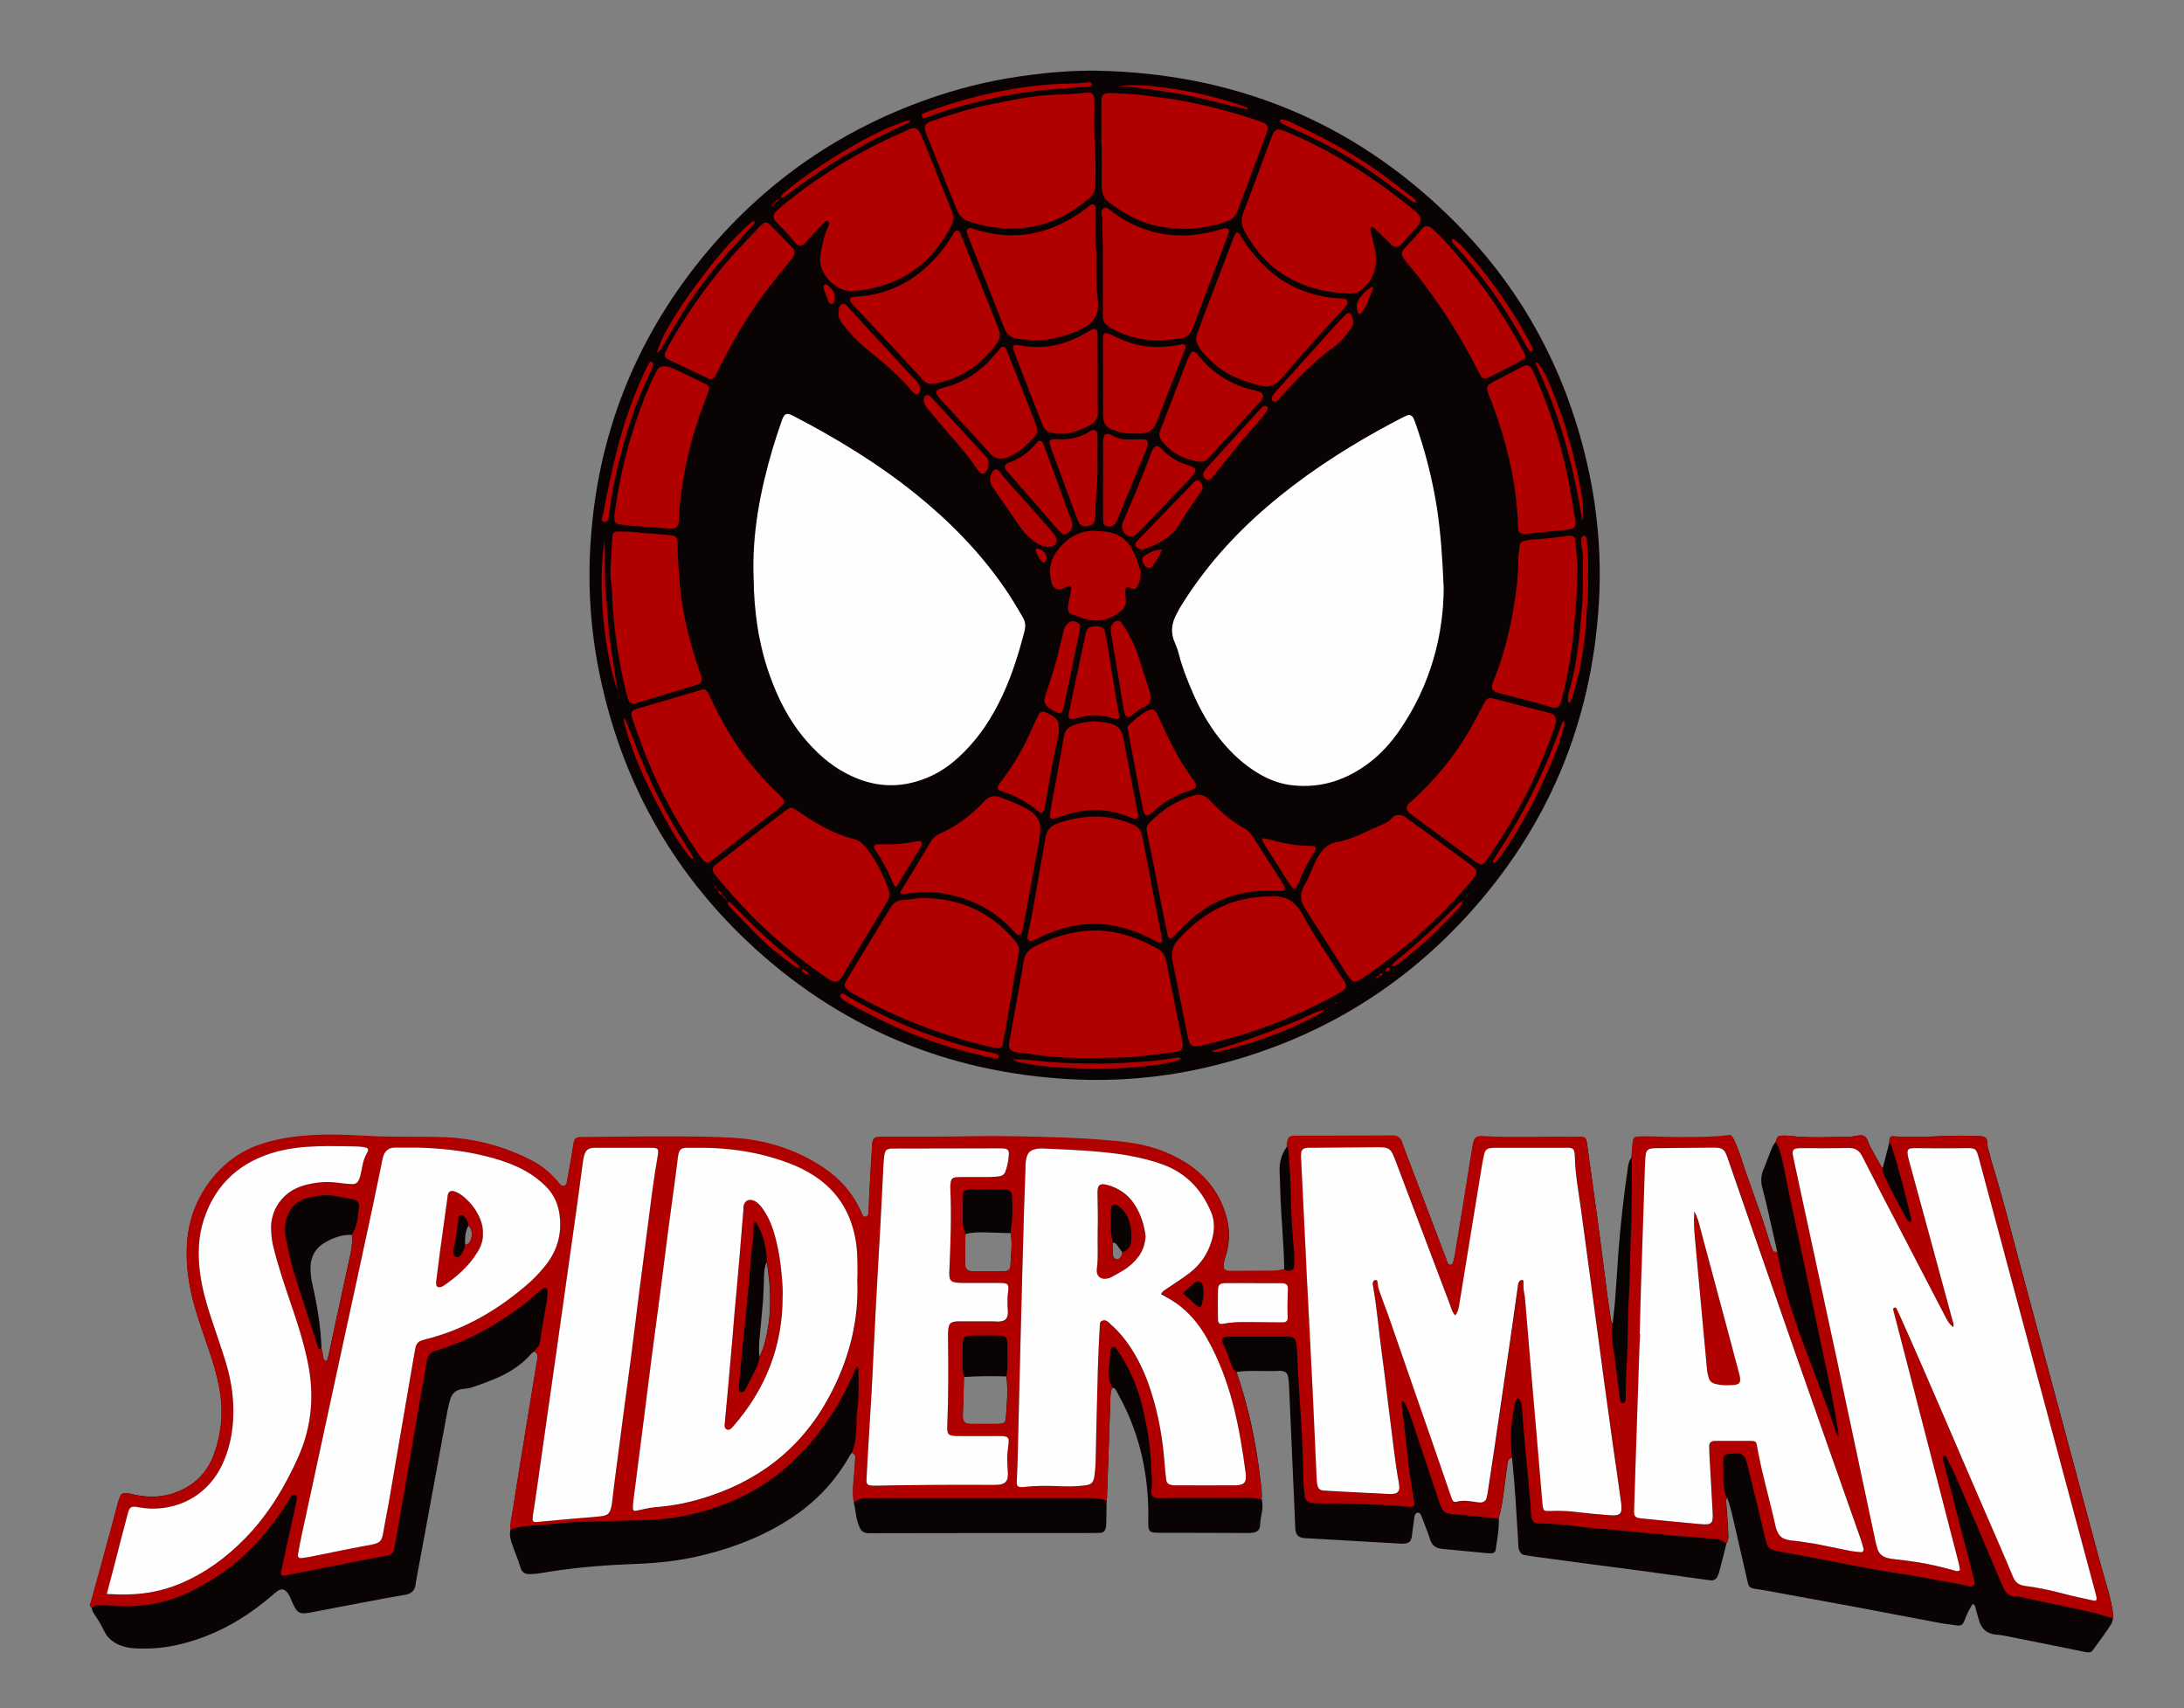 <?xml version="1.0" encoding="utf-8"?>
<!-- Generator: Adobe Illustrator 24.2.0, SVG Export Plug-In . SVG Version: 6.00 Build 0)  -->
<svg version="1.1" id="Layer_1" xmlns="http://www.w3.org/2000/svg" xmlns:xlink="http://www.w3.org/1999/xlink" x="0px" y="0px"
	 viewBox="0 0 1131.1 884.6" style="enable-background:new 0 0 1131.1 884.6;" xml:space="preserve">
<rect x="0" y="0" width="1131.1" height="884.6" fill="#808080" stroke="none"/>
<style type="text/css">
	.st0{fill:#090303;}
	.st1{fill:#B00000;}
	.st2{fill:#FEFEFE;}
</style>
<g>
	<path class="st0" d="M386.8,487.3c47,44.5,103.1,68.1,167.6,71.6c24.5,1.3,48.9-0.9,72.8-6.7c51.4-12.4,95.4-37.8,131.3-76.5
		c42.9-46.3,66-101.2,69.6-164.1c1.4-24.4-0.8-48.5-6.3-72.3c-11.4-49.2-34.9-91.8-71-127c-50.8-49.8-112.4-74.5-183.4-75.7
		c-11.1-0.1-22.1,0.7-33,2.1c-16.5,2-32.7,5.6-48.5,10.8c-49,16.2-90,44.3-122.6,84.4c-34.6,42.7-53.8,91.7-57.4,146.5
		c-1.6,23.4,0,46.6,4.8,69.6C321.9,403.6,347.1,449.6,386.8,487.3z M1091.7,823.3c-2.3-8-4.6-15.9-6.7-24
		c-13-48.5-26-97.1-39.1-145.5c-4.7-17.4-9-34.9-14.4-52.1c-0.7-2.3-1.1-4.7-1.9-6.9c-0.6-1.9,0.2-4.7-1.5-5.7c-1.6-1-4-0.6-6.1-0.8
		c-0.3,0-0.6,0-1,0c-13.6-0.5-27.1,1.2-40.7,0.2c-1-0.1-1.4,0.5-1.6,1.3c-0.1,0.6-0.2,1.3-0.2,1.9c-1.1,4.4-2.3,8.7-3.4,13.1
		c-0.3-0.2-0.6-0.3-0.7-0.6c-2.3-4.3-5.1-8.4-6.9-13c-1.2-3-2.2-3.5-5.5-3.1c-1.4,0.2-2.8,0.6-4.2,0.6c-10.3,0.1-20.6,0.8-30.9-0.5
		c-1.1-0.1-2.2-0.1-3.3-0.1c-2.9,0.1-2.9,0.1-4.1,3.5c-1.4,1.5-2.1,3.5-2.8,5.4c-1.2,2.8-2.1,5.7-3.3,8.4c-1.4,3.2-1.6,6.3-0.7,9.7
		c1.4,5.1,2.5,10.2,3.7,15.3c1.4,6,2.7,12.1,4.1,18.1c-1,0.1-2,0.1-2.4-1c-0.6-1.3-1.1-2.7-1.5-4c-1.5-4.7-2.9-9.5-4.5-14.1
		c-2.6-7.5-5.4-15-8-22.5c-1.9-5.6-3.4-11.3-6.1-16.6c-1.1-2.1-1.1-2.4-3.5-2.1c-3.8,0.5-7.6,0.7-11.5,0.8
		c-8.8,0.2-17.6,0.2-26.3-0.2c-2.2-0.1-4.5-0.1-6.7,0c-4,0.1-4.1,0.3-4.5,4.4c-0.2,2.1-0.3,4.1-0.5,6.2c-1.4,1.7-1.7,3.7-2,5.8
		c-2.1,14.7-3.8,29.4-4.9,44.2c-0.5,7.8-1,15.6-1.6,23.4c-0.3,4.3-0.9,8.6-1.3,12.8c-0.6-0.6-0.7-1.4-0.9-2.2
		c-0.6-4.1-1.2-8.2-1.8-12.3c-1.8-13.6-3.4-27.2-5.3-40.8c-1.7-12.5-3.5-25-5.2-37.5c-0.5-3.5-0.7-3.7-4.1-3.8
		c-0.6,0-1.3,0.1-1.9,0.1c-16.3-0.2-32.6,0.5-48.9-0.4c-2-0.1-3.4,0.9-3.9,2.7c-0.2,0.8-0.4,1.6-0.5,2.3c-0.8,4.7-1.5,9.5-2.3,14.2
		c-2.3,14.3-4.6,28.7-7,43c-0.2,1.2-0.6,2.5-1,3.7c-0.1,0.3-0.7,0.6-1.1,0.7c-0.4,0-1-0.2-1.2-0.5c-0.4-0.7-0.6-1.5-0.9-2.2
		c-7.4-19.4-14.7-38.8-22.1-58.2c-0.3-0.7-0.6-1.5-0.8-2.2c-0.8-2.7-2.4-4-5.3-3.8c-1,0.1-1.9,0-2.9,0c-8.9,0-17.9,0.1-26.8,0.1
		c-6.2,0-12.5,0-18.7,0c-5.4,0-5.6,0.2-6.2,5.5c-2.6,3.6-3.8,7.6-3.7,12c0.2,4.9,0.3,9.8,0.5,14.8c0.5,12.2,1.8,24.4,1.9,36.6
		c-2,0.7-4.1,0.9-6.1,0.9c-7.2,0-14.4,0.1-21.6,0.1c-0.2,0-0.3,0-0.5,0c-2.8-0.2-3.6-1.2-3.1-4.1c0.2-1.4,0.7-2.8,1.1-4.2
		c2.7-8.8,1.8-17.3-1.7-25.7c-4.5-11-12.5-18.8-22.8-24.3c-9.7-5.3-20.2-7.8-31.1-8.8c-9.4-0.9-18.8-1.6-28.2-1.9
		c-15.6-0.5-31.3-1-47-0.7c-15.7,0.3-31.3,0.1-47,0.2c-0.8,0-1.6,0-2.4,0.1c-1.5,0.1-2.3,0.9-2.7,2.3c-0.2,0.8-0.3,1.6-0.3,2.4
		c-0.4,6.2-0.7,12.4-1.1,18.7c-0.3,4.9-0.4,9.9-0.7,14.8c0,0.6-0.1,1.3-0.2,1.9c-0.2,0.6-0.6,1.1-1.3,1.2c-0.7,0.1-1.2-0.3-1.6-0.8
		c-0.3-0.6-0.6-1.1-0.8-1.7c-4.2-9.6-10.9-17.2-19.6-23c-14.2-9.4-29.9-14.3-46.8-15.3c-10.2-0.6-20.4-0.7-30.7-0.7
		c-15.5,0-31,0.2-46.5,0.3c-0.6,0-1.3,0-1.9,0c-2.1,0.2-2.9,0.8-3.3,2.8c-0.4,2-0.7,4.1-1,6.1c-0.8,4.7-1.7,9.4-2.5,14.1
		c-0.2,1-0.4,1.9-1.6,2.2c-1.1,0.2-1.8-0.5-2.4-1.3c-0.6-0.7-1.2-1.5-1.9-2.2c-3.4-3.6-7.2-6.8-11.6-9.2
		c-14.3-7.6-29.6-11.7-45.8-12.4c-5.7-0.3-11.5-0.2-17.3-0.2c-7.7,0-15.3-0.1-23-0.5c-10.4-0.6-20.8-1-31.1-0.2
		c-8.3,0.7-16.4,2-24.4,4.7c-20.6,7-34.2,26.3-37.1,45.6C96,648.8,96.8,659,99,669.2c2.1,9.7,5.5,19,8.7,28.3
		c2.8,8.2,5.4,16.4,6.5,25c1.4,10.4,0.3,20.4-3.2,30.2c-3.8,10.7-11.3,17.5-22.1,20.9c-6.6,2-13.2,1.8-19.9,0.3
		c-5.8-1.4-6.4-1-8,4.8c-2.5,9.4-5,18.8-7.6,28.2c-2.1,7.7-4.2,15.4-6.4,23.1c-0.3,0.9-0.7,1.8,0.5,2.5c0.1,1.3,0.7,2.5,1.4,3.5
		c2,2.9,3.7,5.9,5.3,9.1c1.4,2.8,3.6,4.8,6.4,6.2c2.7,1.4,5.7,2.1,8.7,2.3c7.2,0.4,14.4,0,21.4-1.5c19.2-4.1,35.7-13.3,50.5-26.1
		c0.8-0.7,1.7-1.5,2.6-2.1c2-1.3,3.5-1,5,0.8c1.1,1.4,1.7,3.1,2.4,4.7c2.7,6.3,3.9,6.8,10.6,5.5c9.2-1.8,18.5-3.6,27.7-5.3
		c6.7-1.3,13.5-2.6,20.3-3.7c3.4-0.5,5.1-2.4,5.5-5.6c0-0.3,0.1-0.6,0.1-1c2-10.8,4-21.7,6-32.5c3.5-18.8,6.9-37.7,10.4-56.5
		c0.4-2,0.9-4.1,1.5-6c1-3,3.3-4.7,6.4-5c1.6-0.2,3.2-0.3,4.7-0.8c5.3-1.8,10.5-3.7,15.6-6.1c5.6-2.8,10.8-6.3,14.9-11.1
		c0.5-0.6,1.2-1,1.8-1.4c1.8,0.9,1.9,2.3,1.6,4c-1.6,9.8-3.2,19.5-4.8,29.3c-2.7,16.5-5.5,33.1-8,49.6c-0.5,3.1-1.4,6.2-1.1,9.5
		c-0.6,2.1-0.2,4.1,0.4,6.1c1.4,4.6,3.5,8.9,4.8,13.5c0.6,2.2,2.3,3.4,4.7,3.3c1.4-0.1,2.9-0.1,4.3-0.3c15.5-2.7,31-4.2,46.7-4.8
		c11.3-0.4,22.6-1.2,33.8-3.6c16.3-3.5,31.9-9,46.3-17.6c14.3-8.5,25.9-19.7,34.2-34.2c0.5-0.8,1-1.6,1.6-2.4
		c1.2,0.4,1.9,1.2,1.8,2.5c-0.2,3.3-0.4,6.7-0.7,10c-0.4,4.4-0.9,8.9,0,13.3c-0.1,0.7,0,1.3,0.4,1.8c0,0-0.1,0-0.1,0
		c0.6,3.8,1,7.6,2.6,11.1c1,2.1,2.3,3,4.8,3c38.6-0.1,77.2-0.1,115.8-0.1c1.4,0,2.9,0,4.3-0.1c1.2-0.1,2.1-0.8,2.4-2
		c0.2-0.6,0.4-1.2,0.4-1.9c0.1-4.3,0.2-8.6,0.2-12.9c0.1-0.5,0.2-0.9,0.2-1.4c0.6-17.5,1.3-35,1.8-52.5c0.1-1.6,0.2-3.2,1.2-4.5
		c0.8,0.3,1.4,0.7,1.8,1.5c1.5,3,3.2,5.9,4.6,8.9c8.8,18.5,12.4,38.1,12,58.5c-0.1,5.8,0.3,6.3,6.1,6.3c15,0,30,0,45,0.1
		c1.1,0,2.2,0,3.3-0.2c2.2-0.4,3.5-1.6,3.5-3.9c0.1-2.4,0.6-4.7,1-7.1c0.3-2.1,0.5-4.1-0.2-6.2c0.4-3.4-0.2-6.7-0.6-10
		c-2.2-19.1-6.1-37.8-12.4-56c7.5-1.1,15-0.1,22.5-0.6c0.3,0,0.6,0.1,0.9,0.1c1.8,0.2,3,1.1,3.3,2.9c0.3,1.6,0.5,3.2,0.5,4.7
		c0.4,8.3,0.7,16.6,1.1,24.9c0.7,15.9,1.4,31.9,2.1,47.8c0,0.6,0,1.3,0.1,1.9c0.4,2.7,1.6,4,4.3,4.3c0.5,0.1,1,0.1,1.4,0.1
		c15.8,0.9,31.5,1.8,47.3,2.7c1,0.1,1.9,0.1,2.9,0.1c2.9-0.1,4-1,4.4-3.9c0.4-3,0.8-6,1.2-9c0.1-1,0.2-1.9,0.9-2.7
		c0.5-0.6,1.7-0.6,2.1,0c0.3,0.4,0.5,0.8,0.7,1.2c1.5,4,3.2,8,4.5,12.1c1,3.2,2.9,4.7,6.2,5c7.6,0.7,15.2,1.5,22.9,2.2
		c0.9,0.1,1.9,0.1,2.9,0.1c1-0.1,1.9-0.7,2-1.7c0.8-5.5,1.9-11,1.6-16.6c1.2-4,1.9-8,2.4-12.1c0.7-5.5,1.5-11,2.2-16.5
		c0.2-1.4,0.9-2.3,2.3-2.7c1.5,14.6,2.3,29.2,3.2,43.9c0.1,1.3-0.1,2.5,0.4,3.8c0.5,1.4,1.3,2.6,2.9,2.8c1.9,0.3,3.8,0.7,5.7,0.9
		c5.7,0.8,11.4,1.5,17.1,2.3c8.8,1.2,17.7,2.4,26.5,3.5c8.4,1.1,16.7,2.2,25.1,3.4c7.3,1,14.5,2,21.8,3c1.6,0.2,2.8-0.4,3.6-1.8
		c0.4-0.8,0.8-1.8,1-2.7c1.3-4.9,2.6-9.9,3.8-14.8c1.1-1.7,1-3.5,0.9-5.4c-0.3-5-0.6-10-1-15c-0.1-1.1-0.2-2.2,0.4-3.2
		c1.2,3.4,2.2,7,3,10.6c2.5,11.2,5.2,22.3,7.7,33.5c0.4,1.8,1.1,2.8,3.1,3.1c4.1,0.6,8.2,1.3,12.3,2.1c13.5,2.5,27,4.9,40.4,7.4
		c14.4,2.7,28.8,5.5,43.2,8.2c3.1,0.6,6.3,0.9,9.5,1.4c1.8,0.2,2.9-0.4,3.6-2.3c1.2-3.1,2.5-6.2,4.4-8.9c1.2,0.5,1.2,1.4,1.5,2.3
		c0.7,2.5,1.3,5,2.1,7.3c1.4,3.8,4.2,5.9,8.2,6.3c1.6,0.1,3.2,0.3,4.7,0.6c14.1,2.8,28.1,5.6,42.2,8.5c1.6,0.3,2.8,0.1,3.7-1.3
		c2.5-3.5,5.1-6.9,7.5-10.5c1.2-1.8,2.7-3.6,2.7-6c0.1-0.4,0.3-0.9,0.2-1.3C1094,832.3,1093,827.8,1091.7,823.3z M523.7,635.2
		c-0.2,1.1-0.2,2.2-0.3,3.3c1.1,5.7,0.1,11.4-0.1,17.1c0,1.7-0.9,2.5-2.7,2.7c-0.5,0.1-0.9,0.1-1.4,0.1c-5.1,0-10.2,0.1-15.3,0
		c-3-0.1-4-1.1-4.1-4.1c-0.1-5.1,0.1-10.2,0.2-15.2c3.2-0.9,6.5-1,9.8-0.9c4.5,0.1,9.1,0.3,13.6,0.4
		C523.5,637.4,523.5,636.3,523.7,635.2z M498.6,709.9c0.2,1.1,0.5,2.1,0.7,3.2c7.3-0.5,14.6-0.5,21.9-0.3c1,7.3,0.2,14.6-0.3,21.9
		c-0.1,1.8-1,2.5-2.7,2.7c-0.8,0.1-1.6,0.1-2.4,0.1c-4.5,0-8.9,0.1-13.4,0c-2.7-0.1-3.7-1.2-3.8-3.8c0-1.9,0.1-3.8,0.2-5.7
		c0.2-4.9,0.3-9.9,0.4-14.8C499.1,712,498.8,710.9,498.6,709.9z M576.4,643.5c1,0,1.7,0.6,2.2,1.4c0.9,1.2,1.8,2.4,2.7,3.7
		c2.5-0.8,3.9-2.4,4.4-4.6c-0.5,2.2-1.9,3.7-4.4,4.6c-0.2,0.8-0.4,1.6-0.7,2.2c-0.7,1.2-1.9,1.7-2.8,1.2c-0.9-0.4-1.4-1.2-1.4-2.3
		C576.3,647.6,576.3,645.5,576.4,643.5z M181.7,648.5c-2.8,12.9-5.6,25.8-8.4,38.7c-1,4.7-2,9.3-3,14c-0.2,0.8-0.4,1.5-0.6,2.3
		c-0.2,0.5-0.2,1.4-1.1,1.2c-0.7-0.1-1-0.8-1.1-1.4c-0.2-0.9-0.3-1.9-0.5-2.8c-0.1-0.8-0.3-1.5-0.5-2.3c-0.4-11.5-2.3-22.7-4.9-33.9
		c-0.6-2.7-0.8-5.3-0.8-8c0.1-5.7,2.7-10.1,7.6-12.9c4.3-2.5,8.9-4.1,14-3.9c2.5-3.7,3-8,3.5-12.3c-0.4,4.3-0.9,8.6-3.5,12.3
		C182.5,642.5,182.3,645.6,181.7,648.5z M242.7,634.6c-0.3-0.9-0.4-1.9-0.9-2.7C242.3,632.7,242.4,633.7,242.7,634.6
		c2.1,2.8,2.3,5.7,0.5,8.7c-0.5,0.8-1.3,1.3-2.3,1.4C240.8,641.2,240.8,637.7,242.7,634.6z M393.4,692.6c0.6-6.5,1.3-12.9,1.8-19.4
		c0.3-4.3,0.4-8.6,0.5-12.8c0.1-2.4,0.4-4.7,1.4-6.9c-0.2-4.1-0.7-8.2-1.9-12c1.2,3.9,1.7,7.9,1.9,12c2.3,14.1,2.7,28.1-1.1,42.1
		c-0.7,2.5-1.5,4.8-2.7,7.1C392.9,699.2,393.1,695.9,393.4,692.6z"/>
	<path class="st1" d="M919.4,591.6c1.2-3.3,1.2-3.4,4.1-3.5c1.1,0,2.2,0,3.3,0.1c10.3,1.3,20.6,0.6,30.9,0.5c1.4,0,2.8-0.4,4.2-0.6
		c3.3-0.5,4.3,0,5.5,3.1c1.8,4.6,4.6,8.7,6.9,13c0.1,0.2,0.5,0.4,0.7,0.6c-0.1,1.6,0.4,3.1,1.1,4.6c3.6,7.5,7.4,14.8,11.5,22
		c0.3,0.5,0.7,1,1.2,1.4c0.2,0.1,0.6,0,0.9-0.1c0.1,0,0.2-0.3,0.2-0.4c0-0.5,0-0.9-0.1-1.4c-2.9-12.2-6.1-24.4-9.8-36.4
		c-0.3-1.1-0.9-2-1.6-2.9c0.1-0.6,0.1-1.3,0.2-1.9c0.2-0.9,0.6-1.4,1.6-1.3c13.6,1.1,27.1-0.7,40.7-0.2c0.3,0,0.6,0,1,0
		c2.1,0.2,4.5-0.2,6.1,0.8c1.7,1.1,0.9,3.8,1.5,5.7c0.8,2.3,1.1,4.6,1.9,6.9c5.4,17.2,9.7,34.7,14.4,52.1
		c13.1,48.5,26.1,97,39.1,145.5c2.2,8,4.5,16,6.7,24c1.3,4.5,2.3,9,2.9,13.6c0.1,0.4-0.2,0.9-0.2,1.3c-3.1-0.9-6.1-1.9-9.2-2.7
		c-5.4-1.3-10.9-2.5-16.3-3.6c-7.8-1.7-15.6-3.3-23.4-5c-4.9,0.6-7.3-2.4-8.7-6.5c-0.1-0.3-0.2-0.6-0.4-0.9
		c-7.7-18.2-15.4-36.4-23.3-54.6c-1.5-3.5-3.4-6.9-5.1-10.3c-0.2-0.4-0.6-0.8-1.1-0.6c-0.5,0.2-0.7,0.6-0.6,1.1
		c0.2,1.3,0.5,2.5,0.8,3.7c4.6,17.7,9.2,35.5,13.8,53.2c0.6,2.5,1.3,4.9,1.8,7.4c0.3,1.4-0.7,2.4-2.2,2.3c-0.3,0-0.6,0-0.9-0.1
		c-5.5-1.6-11.3-2.2-16.9-3.3c-5.8-1.1-11.6-2.3-17.4-3.1c-10.3-1.5-20.4-3.4-30.6-5.4c-10.6-2.1-21.3-4.1-31.9-6
		c-6.8-1.2-7.2-1.5-8.7-8.1c-2.9-12.1-5.9-24.2-8.8-36.2c-0.3-1.2-0.6-2.5-1.1-3.7c-0.7-2-2.2-3.1-4.4-3c-1.4,0-2.9,0-4.3,0.2
		c-2.2,0.2-2.8,0.9-2.9,3c-0.1,3.4,0.1,6.7,0,10.1c0,3.4,0.5,6.7,1.9,9.8c-0.6,1-0.5,2.1-0.4,3.2c0.4,5,0.7,10,1,15
		c0.1,1.9,0.2,3.8-0.9,5.4c-1.6-1.3-3.4-2.3-5.6-2.4c-3.3-0.2-6.7-0.6-10-0.9c-5.2-0.4-10.5-0.6-15.7-1.3c-4.1-0.5-8.3-0.7-12.4-1.1
		c-5.2-0.5-10.5-1.1-15.7-1.6c-4.8-0.4-9.6-0.6-14.3-1.2c-7.4-1-14.8-1.9-22.4-1.9c-3.8,0-4.7-1-5.1-4.8c-0.1-1-0.1-1.9-0.1-2.9
		c-0.4-4.8-0.8-9.5-1.2-14.3c-0.5-5.1-1.1-10.1-1.5-15.2c-0.7-7.9-1.4-15.9-2-23.8c-0.1-1.3-0.4-2.5-1.3-3.5c-0.4-0.4-0.9-0.4-1.2,0
		c-0.4,0.5-0.8,1.1-0.9,1.6c-1.2,5.6-1.9,11.3-2.3,17c-0.2,4,0.5,7.9,0.6,11.9c-1.4,0.3-2.1,1.2-2.3,2.7c-0.7,5.5-1.5,11-2.2,16.5
		c-0.5,4.1-1.2,8.2-2.4,12.1c-1.9-0.1-3.8-0.2-5.7-0.4c-5.4-0.5-10.8-1.2-16.2-1.6c-6.1-0.4-7-1-8.9-6.7
		c-4.6-13.8-9.2-27.5-13.8-41.3c-1.1-3.2-2.2-6.3-3.8-9.3c-0.4-0.7-0.7-1.5-1.7-1.4c0,0.5-0.2,1-0.1,1.4c0.9,7.4,1.8,14.9,2.6,22.3
		c0.7,7.3,1.6,14.6,2.8,21.8c0.4,2.4,0.8,4.7,1.1,7.1c0.2,1.7-0.4,2.3-2.2,2.2c-3-0.2-6-0.7-9-0.8c-10.2-0.3-20.4-1.2-30.6-1
		c-2.9,0.1-5.7,0-8.6-0.1c-1,0-1.9,0-2.9-0.2c-2-0.4-3.1-1.5-3.4-3.5c-0.3-2.8-0.6-5.7-0.7-8.6c-0.2-14.4-0.9-28.7-2-43
		c-0.6-8.1-0.8-16.2-1.3-24.4c-0.1-1.3-0.2-2.6-0.5-3.8c-0.5-2-1.4-2.6-3.4-2.8c-0.6-0.1-1.3,0-1.9,0c-9.4,0-18.8,0-28.3,0
		c-0.8,0-1.6,0-2.4,0.1c-2.1,0.2-2.8,1.4-1.9,3.3c1.7,3.3,2.9,6.7,4.1,10.2c0.6,1.8,1.3,3.6,2.9,4.8c6.3,18.2,10.2,36.9,12.4,56
		c0.4,3.3,1,6.6,0.6,10c-1.8-0.5-3.7-0.9-5.6-0.9c-12.1,0-24.2,0-36.3,0c-3.8,0-7.7,0.2-11.5,0.1c-2.7,0-4-1.2-3.6-3.8
		c0.7-4.3,0-8.6-0.1-12.8c-0.3-9.9-2-19.6-4.2-29.2c-2.5-11-6.7-21.2-13.1-30.5c-0.4-0.5-0.7-1.1-1.1-1.5c-0.7-0.7-2.1-0.6-2.4,0.3
		c-0.2,0.7-0.4,1.5-0.4,2.3c-0.2,2.1-0.2,4.1-0.5,6.2c-0.7,4.2-0.6,8.2,1.8,12c-1.1,1.3-1.2,2.8-1.2,4.5c-0.6,17.5-1.2,35-1.8,52.5
		c0,0.5-0.1,0.9-0.2,1.4c-2.7-1.1-5.5-1.4-8.4-1.4c-35,0-69.9,0-104.9,0c-3.5,0-7,0.1-10.5,0c-2.7-0.1-5,0.6-7.1,2.4
		c-0.9-4.4-0.4-8.9,0-13.3c0.3-3.3,0.5-6.7,0.7-10c0.1-1.3-0.6-2.1-1.8-2.5c1.6-3.5,2.1-7.3,2.3-11.1c0.3-3.5,0-7.1,0.5-10.5
		c1-7,0.8-14,0.7-21c0-0.7,0.3-1.5-0.6-2.1c-1.1,1-1.5,2.4-2,3.7c-7.8,17.9-18.6,33.8-33.1,47c-7.5,6.8-15.8,12.4-24.9,16.8
		c-16.6,8-34.3,11.9-52.7,12.1c-11.6,0.2-23.3,0.7-34.9,1c-1,0-1.9,0.1-2.9,0.2c-6.5,0.6-13,1.2-19.5,1.7c-3.4,0.2-6.6,0.7-9.7,2.1
		c-0.3-3.2,0.6-6.3,1.1-9.5c2.6-16.6,5.3-33.1,8-49.6c1.6-9.8,3.2-19.5,4.8-29.3c0.3-1.7,0.2-3.2-1.6-4c0.9-1.6,2.7-2.6,3-4.7
		c1.1-7.4,2.5-14.8,3.7-22.2c0.3-1.6,0.2-3.2,0.2-4.8c0-1.1-1.2-1.6-2.1-1c-1.4,1-2.9,2.1-4.1,3.3c-2.4,2.3-5.1,4.4-7.8,6.4
		c-10.1,7.3-20.6,13.9-32.3,18.5c-3.6,1.4-7.1,2.9-10.8,3.8c-3.4,0.8-5,2.8-5.5,6.3c-1,6.9-2.4,13.8-3.6,20.7
		c-1.8,10.2-3.4,20.4-5.2,30.6c-2.1,12.4-4.3,24.8-6.5,37.2c-0.5,2.7-1,5.3-1.4,8c-0.4,2.2-1.6,3.2-3.8,3.6
		c-8.3,1.5-16.6,3.1-24.9,4.8c-8.6,1.7-17.2,3.4-25.8,5.1c-4.5,0.9-4.7,0.7-3.7-3.7c2.5-11.2,4.9-22.4,7.4-33.6
		c0.2-1.1,0.5-2.2,0.3-3.3c-0.1-0.7-1.2-1.1-1.9-0.8c-1.2,0.6-1.7,1.9-2.3,3c-5.3,8.4-11.2,16.3-18.1,23.5
		c-9.7,10.2-21,18-33.7,24.1c-13.7,6.5-28.1,8.2-43,6.6c-2.7-0.3-5-0.2-7.3,1.2c-1.2-0.6-0.7-1.6-0.5-2.5c2.1-7.7,4.3-15.4,6.4-23.1
		c2.6-9.4,5.1-18.8,7.6-28.2c1.6-5.8,2.2-6.2,8-4.8c6.7,1.6,13.3,1.8,19.9-0.3c10.8-3.3,18.3-10.2,22.1-20.9
		c3.5-9.8,4.6-19.8,3.2-30.2c-1.2-8.6-3.7-16.8-6.5-25c-3.2-9.4-6.6-18.7-8.7-28.3c-2.2-10.2-3-20.5-1.5-30.9
		c2.8-19.3,16.5-38.6,37.1-45.6c7.9-2.7,16.1-4.1,24.4-4.7c10.4-0.8,20.8-0.4,31.1,0.2c7.7,0.4,15.3,0.5,23,0.5
		c5.8,0,11.5,0,17.3,0.2c16.2,0.7,31.5,4.9,45.8,12.4c4.4,2.3,8.2,5.5,11.6,9.2c0.7,0.7,1.3,1.4,1.9,2.2c0.6,0.8,1.3,1.5,2.4,1.3
		c1.2-0.2,1.4-1.2,1.6-2.2c0.9-4.7,1.7-9.4,2.5-14.1c0.4-2,0.6-4.1,1-6.1c0.4-2,1.2-2.6,3.3-2.8c0.6-0.1,1.3,0,1.9,0
		c15.5-0.1,31-0.4,46.5-0.3c10.2,0,20.5,0.1,30.7,0.7c16.9,1,32.6,5.9,46.8,15.3c8.7,5.8,15.4,13.4,19.6,23c0.3,0.6,0.5,1.2,0.8,1.7
		c0.3,0.6,0.9,0.9,1.6,0.8c0.7-0.1,1.1-0.6,1.3-1.2c0.2-0.6,0.2-1.3,0.2-1.9c0.2-4.9,0.4-9.9,0.7-14.8c0.3-6.2,0.7-12.4,1.1-18.7
		c0-0.8,0.1-1.6,0.3-2.4c0.3-1.4,1.2-2.2,2.7-2.3c0.8,0,1.6-0.1,2.4-0.1c15.7,0,31.3,0.1,47-0.2c15.7-0.3,31.3,0.2,47,0.7
		c9.4,0.3,18.8,1,28.2,1.9c10.9,1,21.4,3.5,31.1,8.8c10.3,5.6,18.2,13.3,22.8,24.3c3.5,8.4,4.4,16.9,1.7,25.7
		c-0.4,1.4-0.8,2.8-1.1,4.2c-0.5,2.9,0.4,3.9,3.1,4.1c0.2,0,0.3,0,0.5,0c7.2,0,14.4-0.1,21.6-0.1c2.1,0,4.1-0.2,6.1-0.9
		c1.2,1.1,2.6,1.3,4,0.6c1.3-0.7,1.3-2.1,1.3-3.4c-0.1-2.7,0-5.4-0.3-8.1c-0.8-9.2-1.4-18.4-1.5-27.6c-0.1-7.5-0.6-14.9-1.2-22.4
		c-0.1-0.9-0.1-1.9-1-2.6c0.6-5.3,0.8-5.5,6.2-5.5c6.2,0,12.5,0,18.7,0c8.9,0,17.9-0.1,26.8-0.1c1,0,1.9,0.1,2.9,0
		c2.9-0.2,4.5,1.1,5.3,3.8c0.2,0.8,0.6,1.5,0.8,2.2c7.4,19.4,14.7,38.8,22.1,58.2c0.3,0.7,0.5,1.5,0.9,2.2c0.2,0.3,0.8,0.5,1.2,0.5
		c0.4,0,1-0.3,1.1-0.7c0.4-1.2,0.8-2.4,1-3.7c2.4-14.3,4.7-28.7,7-43c0.8-4.7,1.5-9.5,2.3-14.2c0.1-0.8,0.3-1.6,0.5-2.3
		c0.5-1.8,1.9-2.8,3.9-2.7c16.3,0.9,32.6,0.1,48.9,0.4c0.6,0,1.3-0.1,1.9-0.1c3.4,0.1,3.6,0.3,4.1,3.8c1.7,12.5,3.6,25,5.2,37.5
		c1.8,13.6,3.5,27.2,5.3,40.8c0.5,4.1,1.2,8.2,1.8,12.3c0.1,0.8,0.2,1.6,0.9,2.2c-0.8,4-0.2,7.9,0.2,11.8c0.2,1.9,0.6,3.8,0.9,5.7
		c0.8,6,1.5,12,2.2,18c0.2,1.7,0.5,3.5,0.8,5.2c0.1,0.3,0.7,0.7,1.1,0.7c0.4,0,1-0.2,1.2-0.5c0.3-0.5,0.5-1.2,0.5-1.8
		c-0.2-9.1,0.6-18.2,0.9-27.2c0.2-8.6,0.2-17.2,0.7-25.8c0.7-11,0.5-22,1.1-33c0.3-5.7,0.3-11.5,0.3-17.2c0-7.3,0.4-14.7-0.1-22
		c0.1-2.1,0.3-4.1,0.5-6.2c0.4-4.2,0.5-4.3,4.5-4.4c2.2-0.1,4.5-0.1,6.7,0c8.8,0.4,17.6,0.4,26.3,0.2c3.8-0.1,7.7-0.3,11.5-0.8
		c2.4-0.3,2.4-0.1,3.5,2.1c2.7,5.3,4.2,11,6.1,16.6c2.6,7.5,5.4,15,8,22.5c1.6,4.7,3,9.4,4.5,14.1c0.4,1.4,1,2.7,1.5,4
		c0.5,1.1,1.5,1.1,2.4,1c0.9,4.5,1.8,9.1,2.8,13.5c3,12.4,7.2,24.5,11.6,36.4c5.2,14.2,11,28.2,15.7,42.6c0.3,1.1,0.9,2,1.6,3.8
		c0-1.5,0.1-2.1,0-2.7c-1.8-11-3.8-21.9-6.2-32.8c-2.8-12.6-5.3-25.2-8-37.9c-2.7-12.9-5.5-25.8-8.3-38.8c-1.5-7-3.1-14-4.4-21
		c-1.1-5.8-2.2-11.6-4.1-17.2C920.6,593.4,920.5,592.2,919.4,591.6z M521.3,712.7c0.8-5.7,0.4-11.5,0.4-17.2c0-2.5-0.9-3.7-3.3-3.8
		c-5.4-0.2-10.9-0.1-16.3,0c-2.3,0.1-3.4,1.3-3.5,3.7c-0.1,4.5-0.1,8.9-0.1,13.4c0,1.4,0.5,2.8,0.8,4.2c-0.1,4.9-0.3,9.9-0.4,14.8
		c-0.1,1.9-0.2,3.8-0.2,5.7c0,2.7,1.1,3.8,3.8,3.8c4.5,0.1,8.9,0,13.4,0c0.8,0,1.6,0,2.4-0.1c1.8-0.2,2.6-0.9,2.7-2.7
		C521.4,727.3,522.3,720,521.3,712.7z M500,639.1c-0.1,5.1-0.2,10.2-0.2,15.2c0,3,1.1,4,4.1,4.1c5.1,0.1,10.2,0,15.3,0
		c0.5,0,1,0,1.4-0.1c1.8-0.3,2.7-1,2.7-2.7c0.2-5.7,1.2-11.4,0.1-17.1c0.1-1.1,0.1-2.2,0.3-3.3c1-5.1,0.5-10.2,0.5-15.3
		c0-2.6-1.2-3.8-3.9-3.9c-6.1-0.1-12.1,0-18.2,0c-0.3,0-0.6,0.1-0.9,0.1c-1.7,0.3-2.5,1.1-2.5,2.9c-0.1,3.5,0,7-0.1,10.5
		C498.4,632.9,498.8,636,500,639.1z M182.2,639.5c2.9-4.3,3.1-9.3,3.7-14.1c0.3-2.7-0.6-3.7-3.3-4.4c-2.6-0.6-5.4-0.8-8-1.4
		c-4.3-1.1-8.6-0.6-12.8,0.2c-6,1-10.8,4-13,10c-1.3,3.5-1.6,7.1-0.9,10.8c1.6,8.8,3.9,17.4,6.7,25.9c3,9.2,6,18.5,9,27.7
		c0.4,1.4,0.7,2.8,1.3,4.1c0.3,0.8,1.1,0.2,1.6,0c0.2,0.8,0.3,1.5,0.5,2.3c0.2,0.9,0.3,1.9,0.5,2.8c0.1,0.6,0.4,1.2,1.1,1.4
		c0.9,0.2,1-0.6,1.1-1.2c0.3-0.7,0.5-1.5,0.6-2.3c1-4.7,2-9.3,3-14c2.8-12.9,5.6-25.8,8.4-38.7C182.3,645.6,182.5,642.5,182.2,639.5
		z M754,681.4c-2-1.8-2.3-3.9-3-5.8c-9.4-24.9-18.8-49.8-28.3-74.8c-0.4-1-0.8-2.1-1.3-3.1c-0.9-2.1-2.5-3.2-4.8-3.4
		c-0.8,0-1.6-0.1-2.4-0.1c-11.7,0.1-23.3,0.2-35,0.3c-0.6,0-1.3,0-1.9,0c-2.5,0.2-3.3,1.1-3.4,3.7c-0.1,1,0,1.9,0.1,2.9
		c0.8,16.4,1.6,32.9,2.4,49.3c0.3,6.7,0.6,13.4,1,20.1c0.8,16.4,1.7,32.9,2.5,49.3c0.7,15.3,1.4,30.6,2.1,46c0,0.8,0.1,1.6,0.2,2.4
		c0.5,3,1.3,3.8,4.4,3.9c11,0.6,22,1.2,33,1.7c4.6,0.2,5.8-1.3,5-5.7c-2-10.5-3-21.2-4.4-31.8c-1.5-11.4-2.7-22.8-4.3-34.2
		c-1.7-12.2-2.6-24.5-4.8-36.6c-0.1-0.5,0-1,0.1-1.4c0.2-0.6,0.6-1.1,1.4-1.1c0.6,0,0.9,0.5,0.9,0.9c0.2,3.6,1.8,6.8,2.9,10.1
		c0.8,2.3,1.7,4.5,2.5,6.7c5.7,16.4,11.4,32.9,17.1,49.3c5.3,15.2,10.6,30.4,15.8,45.7c0.7,2,1.2,2.5,3.1,2c2.9-0.7,5.7-0.3,8.6,0.1
		c1.1,0.2,2.2,0.4,3.3,0.4c1.6,0,2.8-0.8,3.2-2.3c0.4-1.4,0.6-2.8,0.8-4.2c2.1-13.9,4.2-27.8,6.2-41.7c1.8-12.3,3.6-24.6,5.4-37
		c1.3-9.2,2.6-18.3,3.9-27.5c0.1-1,0.5-1.9,1.4-2.4c0.2-0.1,0.6-0.2,0.9-0.2c0.2,0.1,0.5,0.4,0.5,0.6c0.1,1.7-0.1,3.5,0.2,5.2
		c0.5,2.4,0.7,4.7,0.9,7.1c0.7,8.4,1.4,16.9,2.1,25.3c1.1,13.2,2.3,26.4,3.4,39.6c1.1,12.6,2.1,25.1,3.2,37.7c0.1,1,0.2,1.9,0.4,2.8
		c0.2,0.9,0.8,1.4,1.7,1.4c0.8,0,1.6,0,2.4,0c4.3-0.2,8.6,0,12.9,0.5c5.9,0.7,11.8,1.3,17.6,1.7c5.5,0.4,6.5-0.8,5.8-6.3
		c-1.3-9.7-2.7-19.3-4.1-28.9c-1.5-10.6-2.9-21.2-4.4-31.8c-1.4-10.4-2.8-20.9-4.2-31.3c-1.5-10.9-2.9-21.8-4.4-32.8
		c-1.2-8.9-2.4-17.7-3.6-26.6c-1.3-9.5-3.1-18.9-3.3-28.5c0-0.6-0.1-1.3-0.2-1.9c-0.3-1.5-1.1-2.1-2.7-2.2c-0.8-0.1-1.6,0-2.4,0
		c-11.7,0-23.3,0-35,0c-1,0-1.9,0-2.9,0.1c-2,0.1-3.3,1.1-3.7,3.1c-0.3,1.4-0.6,2.8-0.9,4.2c-2,12.4-4.1,24.9-6.1,37.3
		c-1.9,11.7-3.8,23.3-5.7,35C755.8,676.6,755.7,679.1,754,681.4z M1011.3,687.2c-2.1-1.7-3.2-4.1-4.3-6.3
		c-7.4-14.3-14.9-28.6-22.3-42.9c-6.8-13-13.6-26.1-20.2-39.1c-1.5-3-3.6-4.5-7.1-4.4c-8.1,0.2-16.3,0.1-24.4,0.1
		c-1,0-1.9,0-2.9,0.2c-1,0.2-1.7,1-1.7,2c0,1.1,0.3,2.2,0.5,3.3c7.4,34.5,14.9,68.9,22.3,103.4c6.8,31.7,13.4,63.4,20.2,95.1
		c0.3,1.2,0.6,2.5,1,3.7c0.8,2.3,2.4,3.7,4.7,4.4c1.7,0.5,3.4,0.7,5.2,0.9c3.8,0.4,7.6,0.9,11.4,1.5c6,1,11.9,2.4,17.7,4
		c1.1,0.3,2.4,1,3.7,0c-0.2-1.2-0.4-2.5-0.7-3.7c-9.7-37.4-19.3-74.8-29-112.2c-1.6-6.2-3.2-12.4-4.8-18.5c-0.2-0.6-0.3-1.3,0.6-1.5
		c0.6-0.2,0.9,0.2,1.1,0.6c0.6,1.3,1.2,2.6,1.8,3.9c15.4,34.4,30,69.1,45,103.6c4.5,10.4,9.1,20.8,13.4,31.2c1.3,3.1,3,4.3,6.3,4.8
		c7,0.9,13.8,2.4,20.6,4.2c4.9,1.3,9.9,2.3,14.9,3.4c1.2,0.3,1.7-0.3,1.5-1.6c-0.2-1.1-0.5-2.2-0.8-3.3
		c-11.7-43.6-23.4-87.2-35.1-130.8c-8.3-31-16.6-62-24.9-92.9c-1.5-5.7-1.7-5.8-7.5-5.7c-8,0.1-16,0.1-24,0
		c-5.3-0.1-6.6-0.2-4.9,6.1c7.6,27.7,15.1,55.4,22.6,83.1C1011.3,684.8,1011.9,685.8,1011.3,687.2z M444.1,662.9c0-1.3,0-2.6,0-3.8
		c0-6.1,0-12.1-1.2-18.1c-2.7-13.7-9.6-24.5-21.4-32.1c-4-2.6-8.3-4.7-12.8-6.4c-11.3-4.3-23-6.7-34.9-7.6c-6-0.5-12.1-0.4-18.2-0.4
		c-2.7,0-3.8,1-4.3,3.6c-0.4,2-0.5,4.1-0.8,6.2c-1.5,10.9-2.9,21.8-4.4,32.7c-1.4,10.9-2.8,21.8-4.2,32.8c-1.4,11.1-3,22.1-4.4,33.2
		c-1.4,11.1-2.8,22.2-4.2,33.2c-1.8,13.8-3.5,27.5-5.3,41.3c-0.2,1.3-0.2,2.5-0.2,3.8c0,1,0.7,1.4,1.6,1.2c3.4-0.7,6.8-1.6,10.3-1.9
		c9.6-0.7,18.9-2.7,28-5.8c28.8-9.6,50.2-27.9,63.7-55.2C440.3,701.8,445,683,444.1,662.9z M601.3,670c0.9-1.5,2.4-2.2,3.7-3.1
		c3.7-2.6,7.5-4.9,11-7.6c5.6-4.3,9.5-9.9,11.5-16.7c1.5-5,1.8-10.1-0.3-15c-4.9-11.6-12.8-20-24.8-24.5c-5.7-2.1-11.6-3.5-17.5-4.6
		c-7.4-1.4-14.9-2-22.4-2.6c-7.2-0.5-14.4-0.8-21.5-1.1c-1.7-0.1-3.5-0.1-5.2,0.4c-2,0.5-3.3,1.6-4,3.7c-0.6,1.9-0.7,3.8-0.7,5.7
		c-0.2,6.9-0.5,13.7-0.7,20.6c-0.7,23.5-1.3,46.9-1.9,70.4c-0.5,20.4-1,40.9-1.5,61.3c-0.1,3.5-0.3,7-0.4,10.5
		c-0.1,2.2,0.5,2.8,2.8,2.7c0.5,0,1,0,1.4-0.1c5.4-0.6,10.8-0.6,16.3-0.4c4.8,0.2,9.6,0.3,14.4-0.3c3.7-0.4,4.8-1.4,5.3-4.9
		c0.3-2.2,0.5-4.4,0.6-6.7c0.4-16.4,0.7-32.9,1.2-49.3c0.2-7.3,0.6-14.7,1-22c0-1,0.1-2,1.1-2.4c1.1-0.5,2.2-0.3,3.1,0.5
		c0.5,0.4,1,0.8,1.4,1.3c4.6,4,8.4,8.8,11.6,14c4.1,6.7,7.2,13.9,9.5,21.4c3.9,12.2,6,24.8,6.9,37.6c0.2,2.5,0.5,5.1,0.8,7.6
		c0.2,1.5,1.1,2.3,2.5,2.6c0.8,0.2,1.6,0.2,2.4,0.2c10.2,0,20.4,0.1,30.7,0c4.9,0,6.2-1.6,5.5-6.6c-1.6-11.9-3.5-23.7-6.5-35.3
		c-3.1-11.9-7.4-23.4-13.5-34.2c-3.5-6.2-7.8-11.7-13.3-16.2C608.6,674,605,672,601.3,670z M849.3,690.8c0.1,0,0.1,0,0.2,0
		c-0.2,5.1-0.5,10.2-0.6,15.3c-0.6,18-1.2,36.1-1.8,54.1c-0.2,7.3-0.5,14.7-0.7,22c-0.1,3,0.6,3.8,3.4,4.1c10.3,1,20.7,2.1,31,3
		c5.8,0.5,6.6-0.3,6.3-5.9c-0.4-8.5-1-16.9-1.4-25.3c-0.2-3-0.4-6.1-0.4-9.1c0-1.8,0.9-2.6,2.6-2.8c0.3,0,0.6,0,1,0
		c5.9,0,11.8,0,17.7,0c2.7,0,3.1,0.3,3.5,2.9c2.4,13.7,6.4,27,9.4,40.6c1.5,6.9,4.4,7.6,9.4,8.2c0.2,0,0.3,0,0.5,0
		c3.6,0.5,7.3,1,10.9,1.6c6.1,1.2,12.2,2.5,18.3,3.7c1.7,0.3,3.5,0.5,5.2,0.6c1.1,0.1,1.7-0.8,1.4-1.9c-0.5-2-1.1-4-1.8-5.9
		c-23-65.1-45.8-130.3-68.3-195.6c-0.4-1.1-0.7-2.1-1.2-3.1c-0.8-1.8-2.1-2.7-4-2.9c-1-0.1-1.9-0.1-2.9-0.1
		c-9.4,0.1-18.8,0.2-28.3,0.3c-1,0-1.9,0-2.9,0.1c-2.1,0.2-3.1,1.1-3.4,3.3c-0.1,0.6-0.1,1.3-0.2,1.9c-0.2,4.5-0.4,8.9-0.5,13.4
		c-0.6,18.4-1.2,36.7-1.8,55.1C849.6,675.8,849.5,683.3,849.3,690.8z M216.2,594.3c-4,0-8-0.1-12,0c-3.1,0.1-5,1.9-5.8,4.8
		c-0.4,1.4-0.7,2.8-0.9,4.2c-1.5,7.2-3,14.4-4.5,21.6c-5.5,25.7-11.1,51.5-16.7,77.2c-6.6,30.6-13.2,61.1-19.8,91.7
		c-0.8,3.7-1.6,7.5-2.2,11.3c-0.2,1.1,0.6,1.9,1.6,1.8c1.4-0.1,2.9-0.4,4.3-0.6c5.9-1.2,11.9-2.4,17.8-3.6c4.8-1,9.7-1.9,14.6-2.8
		c4.2-0.8,5.2-2,5.9-6.3c0.8-4.9,1.8-9.7,2.7-14.6c4.3-24.9,8.5-49.7,12.8-74.6c0.4-2,0.7-4.1,1.1-6.1c0.4-2.2,1.5-3.8,3.9-4.3
		c0.5-0.1,0.9-0.3,1.4-0.4c20.4-5.1,38-15.5,53.7-29.3c2.6-2.3,5-4.9,7.3-7.6c6.8-7.9,9.8-17,8.4-27.5c-0.7-5.4-2.7-10.1-6.4-14.1
		c-4.5-4.7-9.7-8.2-15.6-10.9c-5.5-2.5-11.3-4.3-17.2-5.7C239.1,595.8,227.7,594.6,216.2,594.3z M55.4,825.7c3.9,0,7.5,0.1,11.1,0
		c9.2-0.2,18.1-2,26.6-5.5c12.9-5.4,23.9-13.4,33.6-23.3c12-12.2,20.7-26.6,27.7-42.2c7.1-15.9,8.5-32.2,5-49.2
		c-2.1-10.2-5.2-20.1-8.6-29.9c-3.5-10.3-7-20.5-9.5-31.1c-0.6-2.7-0.8-5.3-0.9-8.1c-0.3-9.1,5.3-19.3,17.3-22.6
		c5.6-1.5,11.3-2.1,17.1-1.3c2.4,0.3,4.8,0.6,7.1,0.7c2.5,0.1,3.4-0.6,4.3-3c0.2-0.6,0.4-1.2,0.5-1.8c0.4-1.6,0.7-3.1,1-4.7
		c0.4-2.2,1.1-4.3,2.2-6.3c1.4-2.3,0.9-3-1.8-3.4c-1.4-0.2-2.9-0.3-4.3-0.3c-6.2-0.1-12.5-0.3-18.7-0.1c-7.3,0.2-14.7,0.9-21.8,2.8
		c-18.8,5.1-31.7,16.6-37.8,35.3c-2.9,9-3.1,18.2-1.9,27.5c1,7.9,3.2,15.6,5.7,23.2c2.3,6.8,4.6,13.6,6.8,20.4
		c2.6,8.1,4.4,16.3,4.7,24.9c0.4,10.4-1.1,20.4-5.3,29.9c-9.1,20.2-28.7,25.8-43.5,23c-4.3-0.8-4.9-0.4-6,3.9
		c-2.4,8.9-4.7,17.9-7,26.9C57.9,816.3,56.7,820.9,55.4,825.7z M484,769.1C484,769.1,484,769.1,484,769.1c10.2-0.1,20.5-0.2,30.7,0
		c6.5,0.1,7.7-2,7.2-7.6c-0.3-4-0.4-8,0.2-12c0.8-5.3,0.4-5.7-5.1-5.7c-7,0-14.1,0.1-21.1,0c-4.9-0.1-5.5-0.8-5.3-5.6
		c0.6-14.5,0.6-29.1,0.4-43.6c0-1.9-0.1-3.8,0.1-5.8c0.3-3.3,1.2-4.1,4.5-4.4c0.3,0,0.6,0,1,0c6.1,0,12.1,0,18.2,0
		c0.8,0,1.6,0.2,2.4,0.1c3.6-0.2,4.8-1.5,4.8-5.1c0-1-0.2-1.9-0.2-2.9c0-1.9-0.1-3.9,0.1-5.7c0.8-6.1,0.6-6.3-5.3-6.3
		c-6.1,0-12.1,0-18.2,0c-1.3,0-2.6-0.1-3.8-0.3c-2-0.4-2.7-1.2-2.9-3.2c-0.1-1.1-0.1-2.2,0-3.3c0.6-13.9,1.1-27.8,0.5-41.7
		c-0.1-1.3,0-2.6,0.2-3.8c0.2-1.4,1.1-2.3,2.6-2.4c1.1-0.1,2.2-0.1,3.3-0.1c4.6,0,9.3,0,13.9,0c1.8,0,3.5-0.2,5.3-0.4
		c1.6-0.2,2.7-1.1,3.2-2.5c1.1-3,1.7-6.2,1.8-9.4c0.1-1.4-0.9-2.4-2.3-2.5c-1.3-0.1-2.6-0.2-3.8-0.1c-17.4,0-34.8,0.1-52.3,0.1
		c-0.8,0-1.6,0-2.4,0c-2.5,0.2-3.3,0.8-3.7,3.5c-0.3,1.9-0.4,3.8-0.5,5.7c-0.5,9.3-0.9,18.5-1.4,27.8c-0.8,14.4-1.6,28.7-2.4,43.1
		c-0.8,15.3-1.5,30.6-2.3,46c-0.4,7.8-1,15.6-1.4,23.4c-0.4,7-0.9,14-1.2,21.1c-0.2,3.5,0.3,3.9,3.7,4c1,0,1.9,0,2.9,0
		C464.8,769.1,474.4,769.1,484,769.1z M278.1,788.1c8.1-0.7,16.2-1.4,24.4-2.1c2.7-0.2,5.4-0.4,8.1-0.7c4.5-0.5,5.3-1.4,6.2-5.9
		c0.1-0.5,0.2-0.9,0.2-1.4c0.4-3.3,0.8-6.7,1.2-10c1.4-10.9,2.9-21.8,4.3-32.8c1.4-10.8,2.9-21.5,4.3-32.3
		c1.4-11.1,2.8-22.2,4.2-33.3c1.4-11.1,2.9-22.2,4.3-33.3c1.6-12.5,3.1-25,5.3-37.5c0.7-4,0.3-4.4-3.8-4.4c-9.1,0-18.2,0-27.3,0
		c-0.6,0-1.3,0-1.9,0c-3,0.2-4.2,1.1-5.1,4.1c-0.3,1.2-0.5,2.5-0.7,3.8c-1.4,10.3-2.7,20.6-4.2,30.9c-1.7,12.5-3.6,25-5.3,37.5
		c-1.8,12.5-3.5,25-5.3,37.5c-2.1,14.7-4.2,29.4-6.3,44.1c-1.3,9.3-2.6,18.7-4,28c-0.3,1.9-0.7,3.8-0.8,5.7
		C275.8,787.8,276.3,788.3,278.1,788.1z M649.8,664.5C649.8,664.5,649.8,664.5,649.8,664.5c-5.1,0-10.2-0.1-15.3,0
		c-2.9,0.1-3.7,0.9-3.7,3.8c-0.1,4.9-0.1,9.9,0,14.8c0,2.2,0.8,2.9,3,2.4c6-1.2,12.1-0.8,18.1-0.8c4.1,0,8.3,0.1,12.4,0.1
		c1.8,0,2.7-0.8,2.6-2.6c-0.2-4.8-0.1-9.6,0.1-14.3c0.1-2.6-0.7-3.3-3.5-3.4C659,664.5,654.4,664.5,649.8,664.5z M612.6,669.7
		c2.6,2.3,4.9,4.4,7.3,6.5c0.2,0.2,0.5,0.4,0.8,0.5c0.7,0.3,1.3,0.1,1.5-0.6c1.1-3.2,1.3-6.5,0.8-9.8c-0.4-2.9-2.5-3.5-4.8-1.6
		C616.5,666.2,614.7,667.8,612.6,669.7z M442.6,780.2C442.6,780.2,442.7,780.2,442.6,780.2C442.7,780.2,442.6,780.2,442.6,780.2z
		 M591.7,546.9c5.4-0.7,10.8-1.3,16.1-1.9c5.2-0.6,5.2-2.7,4.4-6.4c-0.9-4.2-1.7-8.4-2.6-12.7c-1.9-9.4-3.8-18.7-5.6-28.1
		c-0.6-2.9-1.8-5-4.4-6.5c-12-6.6-24.5-10.6-38.4-9.1c-9.1,1-17.4,3.8-25.4,8c-3.4,1.7-5.3,4.4-5.8,8.2c-0.6,4.6-1.5,9.1-2.3,13.7
		c-1.7,9.3-3.4,18.5-5,27.8c-0.5,3,0.5,4.5,3.6,5c3,0.5,6,0.7,9,1.2c7.3,1,14.6,1.7,21.9,1.8c3.4,0,6.7,0,10.1,0
		C575.5,547.8,583.6,547.9,591.7,546.9z M566.8,53.6c0-5.5-0.6-6.1-6.2-5.4c-5.2,0.6-10.5,0.6-15.8,0.9c-3.7,0.2-7.3,0.5-10.9,1.1
		c-6.5,1-12.9,2.2-19.3,3.5c-10.8,2.1-21.4,5.3-31.8,8.9c-4.1,1.4-4.6,2.7-3,6.9c5.3,13.2,10.6,26.3,15.9,39.5
		c1.1,2.9,3.1,4.6,6,5.6c11.4,3.9,23.1,4.9,34.9,2.4c10.5-2.2,19.6-7.6,27.7-14.5c2-1.8,3.1-4,3-6.8c0-1-0.1-1.9,0-2.9
		c0.4-10.2-0.7-20.4-0.6-31.3C566.8,59.4,566.9,56.5,566.8,53.6z M467.5,466.1c-2.8,0.1-4.9,1.4-6.2,3.9c-0.4,0.7-0.9,1.3-1.3,2
		c-5.3,8.7-10.6,17.5-15.9,26.2c-2,3.3-4,6.5-5.9,9.8c-1.3,2.2-0.9,3.3,1.1,4.9c0.5,0.4,1,0.7,1.6,1.1c2.8,1.6,5.6,3.2,8.4,4.6
		c20.5,10.7,42,18.6,64.6,23.8c0.9,0.2,1.9,0.4,2.8,0.4c1.5,0.1,2.4-0.7,2.7-2.2c0.1-0.6,0.2-1.3,0.3-1.9c1.1-6.4,2.3-12.9,3.4-19.3
		c1.5-8.8,3-17.6,4.6-26.4c0.3-1.4,0-2.5-0.6-3.7c-0.6-1-1.2-1.9-1.9-2.7c-12.2-14.1-27.5-21.4-47.1-21.5
		C475.1,464.9,471.3,466,467.5,466.1z M570.6,74.9c0,6.9,0.1,13.7,0,20.6c-0.1,4.3,0.9,7.9,5,10.1c0.4,0.2,0.7,0.6,1.1,0.9
		c7.1,5,14.7,9.1,23.3,10.7c10.6,2,21.2,1.8,31.7-1.4c7.3-2.2,7.7-2.4,10.4-9.7c4.4-11.9,8.9-23.9,13.4-35.8c1.9-5,1.5-5.9-3.6-7.7
		c-11.9-4.1-24.1-7.3-36.4-9.8c-7.8-1.6-15.7-2.5-23.6-3.5c-5.4-0.7-10.8-0.9-16.2-1.1c-4.5-0.1-5.3,0.7-5.3,5.2
		c0,7.2,0,14.4,0,21.5C570.4,74.9,570.5,74.9,570.6,74.9z M712,118.4c2.1,2,4.1,4,6.2,6c0.8,0.8,1.5,1.6,2.4,2.4
		c1.8,1.5,3.5,1.5,5.1-0.2c3-3.3,5.9-6.7,8.9-10c0.1-0.1,0.2-0.2,0.3-0.4c1.3-1.9,1.2-3.6-0.3-5.2c-0.8-1-1.8-1.8-2.8-2.6
		c-11.4-9.3-23.3-17.8-36-25.3c-9.8-5.8-19.9-10.9-30.4-15.2c-4.1-1.7-5.3-1-6.8,3c-2.8,7.6-5.7,15.2-8.5,22.9
		c-2,5.4-4,10.7-6.1,16.1c-1.3,3.5-1.2,6.9,0.7,10.1c1.5,2.5,2.9,4.9,4.6,7.3c4.4,6.2,9.7,11.4,16.2,15.4c10.5,6.4,22,9.1,34.2,9.3
		c2.2,0,4-0.6,5.7-2.1c6.5-5.6,8.2-12.6,6.7-20.7c-0.6-3-1.4-5.9-2.1-8.8c-0.2-0.9-0.5-1.8,0.1-2.7
		C710.8,117.2,711.4,117.8,712,118.4z M645.2,465.5c-14.2,2.7-25.4,10.6-35,21.1c-3,3.3-3.8,7.1-2.9,11.5c2,9.2,3.7,18.4,5.6,27.6
		c0.8,4.1,1.6,8.1,2.5,12.2c0.8,3.6,2.2,4.4,5.8,3.8c0.3-0.1,0.6-0.2,0.9-0.2c8.9-2.1,17.6-4.4,26.3-7.3
		c15.5-5.1,30.3-11.8,44.6-19.6c1-0.5,2-1.1,2.8-1.8c1.3-1,1.6-2.4,0.9-3.8c-0.3-0.6-0.6-1.1-1-1.6c-7.3-11.4-15-22.6-21.5-34.5
		c-3.4-6.1-8.6-9.3-15.8-8.6c-0.3,0-0.6,0-1.7,0C653.4,464.1,649.2,464.8,645.2,465.5z M460.1,460.5c-2.6-7.1-5.8-13.9-10.3-19.9
		c-0.9-1.1-1.8-2.2-2.8-3.3c-1.2-1.4-2.7-2.2-4.5-2.7c-10.1-2.5-19-7.6-27.4-13.3c-6-4.1-5.2-3.8-10.6,0.3
		c-8.9,6.7-17.7,13.7-26.5,20.5c-2.5,2-5.1,3.8-7.6,5.9c-1.6,1.4-1.7,2.5-0.6,4.2c0.8,1.2,1.7,2.4,2.6,3.4
		c8.5,10,17.3,19.7,27.1,28.4c9.2,8.2,18.9,15.7,29.1,22.7c3.9,2.7,5.8,2.3,8-1.7c4.3-7.5,8.8-14.8,13.3-22.2
		c3-4.9,5.9-9.9,8.9-14.7c0.9-1.5,1.7-3,2-5C460.6,462.3,460.4,461.4,460.1,460.5z M454.5,148.6c17.5-4.5,29.6-15.6,38-31.3
		c1.4-2.7,1.7-5.5,0.3-8.3c-0.3-0.6-0.5-1.2-0.7-1.8c-4.7-11.7-9.4-23.4-14.1-35.1c-0.5-1.2-1-2.4-1.6-3.5c-1.3-2.3-2.7-2.8-5.2-1.8
		c-1.6,0.7-3.2,1.5-4.8,2.2c-20.6,9-39.7,20.5-57.3,34.4c-2.3,1.8-4.5,3.6-6.6,5.5c-2.5,2.4-2.4,4.1,0,6.6c3.1,3.2,6.3,6.3,9.1,9.8
		c2.1,2.6,3.5,2.5,5.9,0c0.6-0.6,1-1.2,1.5-1.8c2.6-2.8,5.3-5.6,7.9-8.3c0.6-0.6,1.3-1.2,2-0.6c0.6,0.5,0.5,1.5,0.3,2.2
		c-0.2,0.5-0.3,0.9-0.6,1.3c-1.3,2.8-2.1,5.7-2.7,8.7c-0.5,3-1.4,6.1-1.1,9c1,8.8,10.5,15.8,16.7,14.8
		C446.1,150.6,450.3,149.7,454.5,148.6z M720.8,423.7c-1.7,2-4.1,3-6.4,4c-2.4,1-4.7,2-7,3.1c-5.1,2.4-10.2,4.5-15.8,5.5
		c-2.7,0.5-4.7,1.9-6.4,3.8c-2.1,2.4-3.7,5.2-4.9,8.2c-1.5,3.7-3.1,7.4-5.1,10.8c-1.1,1.9-1.4,3.9-1.3,6c0.1,2.5,1.4,4.5,2.7,6.5
		c7,11,14.1,22.1,21.1,33.1c2.7,4.2,3.8,4.6,8,1.8c6.1-4,12-8.5,17.8-13c13.8-10.9,26.4-23.1,37.9-36.5c0.9-1.1,1.8-2.2,2.6-3.4
		c1-1.6,0.8-3-0.6-4.3c-0.8-0.8-1.7-1.5-2.6-2.1c-6.8-5-13.6-10-20.5-15c-4-2.9-8-5.8-12-8.7c-1-0.8-2.1-1.5-3.5-1.4
		C723.1,421.9,721.8,422.5,720.8,423.7z M361.7,357.7c-10.4,3.1-20.8,6.1-31.2,9.2c-0.8,0.2-1.5,0.5-2.2,0.8
		c-0.9,0.5-1.4,1.3-1.3,2.3c0.1,0.8,0.3,1.6,0.5,2.3c2,5.6,3.9,11.1,6,16.6c7.4,19.1,17,37.1,28.7,54c3.1,4.5,3.9,4.8,8.6,1.1
		c10.4-8.2,20.8-16.4,31.3-24.4c5.7-4.4,4.8-4.8,0.5-8.9c-5.2-5-10-10.3-14.5-15.9c-8.1-10.2-14.5-21.4-20-33.1
		c-0.5-1.2-1-2.3-1.7-3.4c-0.5-0.8-1.3-1.4-2.5-1.3C363.2,357.3,362.4,357.5,361.7,357.7z M803.2,369.4c-2-0.6-4-1-6-1.5
		c-7.6-1.9-15.1-3.9-22.7-5.9c-3.8-1-4.3-0.7-6.1,2.6c-2.2,4.2-4.4,8.5-6.8,12.7c-8.1,14.1-18.3,26.5-30.3,37.4
		c-0.6,0.5-1.3,1-1.8,1.6c-1.3,1.4-1.3,3,0,4.3c0.9,0.9,1.9,1.6,3,2.4c5.8,4.3,11.6,8.5,17.4,12.8c5,3.7,10,7.4,15.1,11
		c1.9,1.3,2.7,1.2,4.1-0.5c1.1-1.4,2.1-2.8,3.1-4.3c5-7.2,9.5-14.7,13.8-22.4c7.6-13.6,13.8-27.7,18.8-42.4c0.5-1.4,1-2.7,1-4
		C805.6,371,805.1,370,803.2,369.4z M601.7,485.7c-3.4-17.5-6.8-35-10.1-52.6c-0.6-3-2.1-5-4.8-6.1c-5-2.1-10.3-3.6-15.7-4
		c-7.9-0.6-15.6,0.8-23.1,3.3c-3.7,1.3-5.9,3.5-6.5,7.4c-0.8,5-1.8,10-2.7,15.1c-2.1,11.8-3.8,23.6-6.5,35.3
		c-0.1,0.5-0.1,0.9-0.2,1.4c0,1.2,1.1,2.1,2.3,1.8c0.8-0.2,1.5-0.5,2.2-0.9c3.1-1.7,6.3-3,9.6-4.2c11.2-4.1,22.7-4.9,34.4-2
		c5.8,1.4,11.2,3.7,16.5,6.4c1.1,0.6,2.3,1.2,3.5,1.6c0.7,0.2,1.2-0.3,1.3-1.3C601.8,486.7,601.8,486.2,601.7,485.7z M658.7,199.6
		c2.4-0.8,4-2.5,5.6-4.4c10.4-12.1,21-24,31.9-35.7c0.5-0.6,1.1-1.2,1.5-1.9c0.6-0.9,0-2.5-1.1-2.8c-1.1-0.2-2.2-0.3-3.3-0.3
		c-10.2-0.6-19.8-3.5-28.5-8.9c-9.1-5.7-16-13.6-21.8-22.6c-0.6-1-0.9-2.7-2.4-2.5c-1.2,0.2-1.2,1.7-1.8,2.7
		c-0.1,0.3-0.2,0.6-0.3,0.9c-5.1,13.3-10.1,26.5-15.2,39.8c-1.1,3-2.1,6-3.3,9c-0.9,2.1-0.6,4.1,0.5,6c0.5,0.8,0.9,1.7,1.5,2.4
		c4,4.8,8.5,9.1,14,12.2c4.7,2.6,9.6,4.3,14.7,5.7c1.7,0.5,3.4,0.7,5.5,1C656.9,200.1,657.8,199.9,658.7,199.6z M567.5,128.8
		c0-6.2,0-12.5,0-18.7c0-0.8,0-1.6,0-2.4c-0.2-1.8-1.7-2.5-3.1-1.3c-3.7,3.1-7.7,5.7-11.9,8c-8.7,4.7-18,7.4-27.9,7.5
		c-6.6,0.1-13-1.1-19.3-3c-1.1-0.3-2-0.9-3.2-0.8c-0.7,0.1-1.6,0.9-1.5,1.6c0.2,0.8,0.4,1.5,0.7,2.3c1.3,3.4,2.7,6.8,4,10.2
		c4.9,12.5,9.9,24.9,14.7,37.4c1.4,3.8,3.9,5.6,7.8,6c4.9,0.5,9.8,1,14.8,0.2c6.4-1,12.4-2.8,18.2-5.8c5.8-2.9,8.5-7.5,7.8-14
		c-0.4-3.6-0.7-7.3-0.8-11c-0.1-5.4,0-10.9,0-16.3C567.6,128.8,567.6,128.8,567.5,128.8z M485,198.5c13.2-2.6,23.3-9.9,31.2-20.6
		c1.8-2.5,2.1-4.9,0.9-7.6c-0.3-0.7-0.5-1.5-0.8-2.2c-6.2-15.4-12.3-30.8-18.5-46.2c-0.2-0.4-0.3-0.9-0.5-1.3
		c-0.7-1.4-2.2-1.6-3.1-0.4c-0.4,0.7-0.7,1.4-1.2,2.1c-5.2,8.4-11.6,15.6-19.7,21.2c-8.9,6.1-18.7,9.5-29.5,10.1
		c-0.9,0.1-1.9,0.2-2.8,0.5c-0.7,0.2-1.1,1.3-0.7,2c0.4,0.5,0.8,1,1.2,1.5c5.7,6,11.4,12.1,17,18.1c1.1,1.2,2.2,2.3,3.3,3.5
		c5.3,5.7,10.6,11.5,15.9,17.2c0.3,0.4,0.7,0.7,1,1c0.9,1,2.1,1.4,3.4,1.4C483.1,198.7,484.1,198.7,485,198.5z M571.2,138.5
		c0,7.3,0,14.7,0,22c0,1.3,0,2.6,0,3.8c0,1.7,0.8,3.1,2.1,4.1c1,0.8,2.1,1.5,3.2,2.1c7.3,4,15.2,5.7,23.4,5.9
		c3.4,0.1,6.7-0.7,10-0.9c4.1-0.2,6.6-2.1,8.1-6.1c5.8-15.9,11.9-31.7,17.9-47.5c0.2-0.6,0.4-1.2,0.5-1.8c0.2-1.3-0.7-2.2-2-1.9
		c-1.7,0.4-3.4,0.9-5.1,1.4c-12,3.2-24,3.3-35.8-0.7c-6.9-2.3-13.2-5.7-18.8-10.3c-0.9-0.7-1.8-1.4-3-0.8c-1.1,0.6-1.5,1.7-1.2,2.9
		c0.6,2.5,0.4,5.1,0.4,7.6C571.2,125.1,571.2,131.8,571.2,138.5C571.2,138.5,571.2,138.5,571.2,138.5z M317,307.1
		c0.2,7.8,1,15.6,2,23.4c1.4,10,3.1,19.8,5.7,29.6c1.2,4.6,1.9,4.9,6.3,3.6c9.2-2.8,18.3-5.5,27.5-8.3c0.9-0.3,1.8-0.5,2.7-0.9
		c2.1-0.8,2.6-1.8,2-4.1c-0.3-1.1-0.7-2.1-1-3.2c-2.1-5.7-3.8-11.5-5.3-17.4c-2.5-9.7-4.4-19.6-5-29.7c-0.4-6.2-1.2-12.4-0.9-18.6
		c0-0.5,0-1-0.1-1.4c-0.2-1.7-1-2.6-2.8-2.8c-3-0.4-6-0.6-9.1-0.9c-2.4-0.2-4.8-0.2-7.2-0.5c-3.7-0.6-7.3-0.5-11-0.7
		c-2.7-0.1-3.6,0.7-3.7,3.3c-0.4,6.1-0.7,12.1-1,18.2C316.1,300.1,316.9,303.6,317,307.1z M664,461.4c1.1,0,1.7-1,1.3-2
		c-0.3-0.7-0.7-1.4-1.1-2.1c-5.1-7.9-10.1-15.9-15.2-23.8c-1.1-1.8-2.5-3.3-4.4-4.4c-6.9-3.9-12.8-8.9-18.1-14.7
		c-2.4-2.7-5.2-3.3-8.7-2.3c-8.8,2.6-16.2,7.5-22.5,14c-1.5,1.5-1.7,3.1-1.2,5.2c2.9,13.9,5.5,27.8,8.3,41.7
		c0.7,3.6,1.5,7.2,2.2,10.8c0.2,0.9,0.3,2,1.5,2.2c0.9,0.1,1.4-0.6,1.9-1.2c2.3-2.4,4.6-4.9,7.1-7.2c5.2-4.7,10.9-8.8,17.5-11.6
		c7.8-3.3,15.8-4.8,24.3-4.7C659.2,461.4,661.6,461.4,664,461.4z M469.2,462.8c4.9-0.4,9.7-1.2,14.7-0.7
		c16.6,1.7,30.7,8.3,41.8,20.9c0.3,0.4,0.7,0.7,1,1c0.7,0.6,2.1,0.3,2.4-0.6c0.4-1.2,0.7-2.5,0.9-3.7c2.5-13.6,5-27.3,7.5-40.9
		c0.5-2.7,0.9-5.3,1.2-8c0.5-4.9-1.4-8.6-5.7-11.2c-4.8-3-10.1-4.8-15.3-6.8c-2.9-1.1-5.6-0.4-7.8,2c-2,2.2-4.3,4.3-6.5,6.3
		c-5,4.3-10.5,7.8-16.5,10.6c-1.9,0.9-3.5,2-4.7,3.9c-5,8.4-10.1,16.7-15.1,25c-0.4,0.7-1,1.3-0.6,2.2
		C467.3,463.3,468.2,462.9,469.2,462.8z M815.9,280c-0.1-2-1.1-2.7-3.2-2.6c-0.3,0-0.6,0-1,0.1c-6,0.9-12,1.6-18.1,1.9
		c-1.4,0.1-2.8,0.5-4.2,0.7c-1.5,0.3-2.2,1.2-2.4,2.6c-0.3,2.7-0.7,5.4-0.7,8.1c0,8-1.1,15.9-2.4,23.8c-2.1,13.1-5.5,25.9-10.5,38.2
		c-1.7,4-0.4,5.3,3.2,6.2c8.8,2.2,17.6,4.4,26.3,7.1c3.4,1.1,4.6,0.3,5.7-3.1c0.2-0.8,0.4-1.5,0.6-2.3c2.8-11.5,4.9-23.1,5.9-34.9
		c0.8-8.9,1.7-17.8,1.7-27.6C817.6,292.7,816.2,286.4,815.9,280z M318.2,268.5c0.1,2.1,0.6,2.8,2.9,3.1c2,0.3,4.1,0.5,6.2,0.7
		c6.4,0.5,12.7,0.9,19.1,1.4c3.7,0.3,4.9-0.6,5.3-4.3c0-0.3,0-0.6,0-1c0.1-6.4,1-12.7,2-19c1.9-12.2,5-24,9.1-35.6
		c1.3-3.6,2.7-7.2,4-10.8c0.8-2.3,0.3-3.4-1.7-4.3c-5.3-2.6-10.6-5.2-16-7.7c-1.1-0.5-2.4-0.9-3.6-1.2c-2.5-0.5-4.4,0.2-5.6,2.6
		c-1.1,2.3-2.3,4.6-3.3,6.9c-7.4,17.2-12.8,35-16.2,53.5c-0.9,4.7-1.5,9.4-2.2,13.6C318.2,267.6,318.2,268.1,318.2,268.5z
		 M812.6,274.2c0.3,0,0.6-0.1,0.9-0.2c1.7-0.5,2.4-1.4,2.4-3.1c0-0.8-0.1-1.6-0.2-2.4c-0.5-3.1-1.1-6.3-1.6-9.4c-2-13-5-25.6-9-38.1
		c-2.9-9.1-6.4-18-10.2-26.8c-0.5-1.2-1.1-2.3-1.8-3.4c-1.1-1.7-2.3-2-4.1-1.2c-0.9,0.4-1.7,0.9-2.5,1.3c-4,2.1-7.9,4.2-11.9,6.2
		c-5.1,2.6-5.3,3.1-3.1,8.5c8.4,21.6,14,43.7,14.7,67c0.1,3.3,0.8,3.9,4,3.9c0.3,0,0.6,0,0.2,0C798.3,275.7,805.5,274.9,812.6,274.2
		z M410.1,127.9c-3.8-3.9-7.6-7.7-11.4-11.6c-0.2-0.2-0.5-0.4-0.7-0.6c-0.9-0.6-1.8-0.6-2.7,0c-0.8,0.6-1.5,1.2-2.1,1.9
		c-3,3.1-5.9,6.3-8.9,9.4c-14.5,15.2-26.6,32.2-37.1,50.3c-1,1.7-1.8,3.4-2.6,5.1c-0.7,1.6-0.4,2.8,1.2,3.6
		c7,3.4,14.1,6.7,21.2,10.1c1.2,0.6,2.3,0.1,3-0.8c0.9-1.3,1.6-2.7,2.3-4.2c7.3-15.1,16-29.4,26.2-42.7c3.6-4.7,7.4-9.2,11.1-13.8
		c0.9-1.1,1.9-2.2,1.9-4.1C411.5,129.6,410.9,128.7,410.1,127.9z M772.2,194.9c4.4-2.3,8.8-4.5,13.2-6.8c1.1-0.6,2.3-1.2,3.4-1.8
		c1.2-0.7,1.4-1.6,0.9-2.9c-0.2-0.6-0.6-1.1-0.9-1.7c-5.7-10.7-12.1-21-19.2-30.9c-6.2-8.6-12.9-16.6-20-24.5
		c-2.3-2.6-4.8-5.1-7.4-7.5c-2.4-2.3-4.2-2.3-6.1,0.1c-2.7,3.4-5.7,6.5-8.6,9.6c-2,2.1-1.9,3.5-0.1,6c0.4,0.5,0.8,1,1.2,1.5
		c3.1,3.8,6.4,7.6,9.3,11.6c10.4,13.8,19.5,28.5,27.3,43.9c0.6,1.1,1.2,2.3,1.8,3.4c0.4,0.8,1.2,1,1.7,1.1
		C770.3,195.9,771.2,195.4,772.2,194.9z M555.9,375.6c-2.7,1.1-4.4,2.7-4.9,5.8c-2,11.9-4.3,23.8-6.5,35.8c-0.3,1.7-0.6,3.4-0.8,5.2
		c-0.1,1,0.8,1.9,1.9,1.6c1.4-0.3,2.8-0.7,4.1-1.2c5.1-2,10.5-3,15.9-3.3c6.3-0.3,12.4,1,18.3,3.2c1,0.4,2.1,0.9,3.1,1.2
		c1.5,0.5,2.6-0.4,2.4-1.9c0-0.3-0.2-0.6-0.2-0.9c-1.8-9.4-3.6-18.8-5.4-28.2c-0.7-3.4-1.3-6.9-1.9-10.3c-1-5.1-3-7.2-8-8.2
		c-2.2-0.4-4.4-0.6-7.1-0.9C563.4,373.9,559.6,374.1,555.9,375.6z M568.4,175.7c0-1.3,0-2.6-0.1-3.8c-0.1-1.3-1.3-2-2.4-1.4
		c-1.2,0.5-2.2,1.2-3.3,1.8c-9.4,5.5-19.3,8.3-30.2,7.2c-2.1-0.2-4.1-0.7-6.1-0.9c-1.1-0.1-1.9,0.8-1.6,1.8c0.4,1.4,0.9,2.7,1.4,4.1
		c3.7,9.5,7.4,19,11.1,28.6c1,2.5,2,5,3,7.5c0.8,1.9,2.2,3.1,4.3,3.5c1.1,0.2,2.2,0.4,3.3,0.5c5.8,0.4,11-1.5,16-4
		c3.4-1.7,5-3.9,4.8-7.9c-0.3-6.2-0.1-12.5-0.1-18.7C568.4,187.8,568.4,181.7,568.4,175.7z M626.2,236.9
		c5.1-5.7,10.3-11.3,15.5-16.9c3.6-3.9,7-7.8,10.7-11.6c3-3.1,2.1-5.2-2-6.1c-11.6-2.4-21.3-8.1-29-17.3c-0.6-0.7-1.2-1.5-1.9-2.1
		c-1.2-1.2-2.3-1-3.1,0.4c-0.6,1.1-1.1,2.3-1.6,3.5c-3.4,8.8-6.7,17.5-10.1,26.3c-1.3,3.3-2.5,6.6-3.8,9.8c-0.8,2-0.5,3.7,0.8,5.4
		c5,6.3,11.6,9.8,19.5,10.8C623.3,239.4,624.7,238.5,626.2,236.9z M535.2,216.5c-4-10.2-8-20.5-12.1-30.7c-0.6-1.6-1.3-3.3-2-4.9
		c-0.7-1.5-1.9-1.8-3-0.6c-1.2,1.3-2.3,2.7-3.4,4c-6.8,8-15.2,13.6-25.4,16.3c-5.3,1.4-5.7,2.4-2,6.4c8.4,9.2,16.9,18.2,25.2,27.6
		c2.8,3.2,5.8,3.5,9.4,2.2c0.6-0.2,1.2-0.5,1.8-0.8c4.8-2.3,8.6-6,12.2-9.9c0.9-1,1.2-2.2,1.2-3.4C537,220.3,536,218.5,535.2,216.5z
		 M582.8,306.2c0-1.9,0.6-2.4,2.2-1.8c0.3,0.1,0.6,0.3,0.9,0.4c1.8,0.5,2.2,0.3,3.1-1.1c1.8-3.1,2.2-6.4,1.2-9.7
		c-1-3.2-2.2-6.3-3.7-9.3c-2.9-5.7-7.7-8.7-14.1-9.4c-1.3-0.1-2.5-0.2-3.8-0.3c-4.1-0.4-7.9,0.2-11.6,2.1c-4.3,2.1-7.6,5.4-10.2,9.2
		c-3.4,4.9-3.7,10.4-2,16c0.7,2.4,2.9,3.5,5.3,2.7c1.2-0.4,2.3-1.1,3.4-1.6c0.5-0.2,1.4,0.3,1.3,0.9c-0.1,0.8-0.1,1.6-0.3,2.4
		c-0.4,2.3-1,4.7-1.3,7c-0.4,2.9,0.1,3.7,2.8,4.7c1.2,0.5,2.4,0.8,3.6,1.3c7.1,2.8,13.7,2.1,19.9-2.5c2.6-1.9,4.1-3.9,3.5-7.2
		c-0.1-0.3,0-0.6-0.1-1C582.9,308.2,582.8,307.2,582.8,306.2z M571.3,195.2c0,6.1,0,12.1,0,18.2c0,1.1,0,2.2,0.1,3.3
		c0.3,2.6,1.5,4.5,4,5.5c1.2,0.5,2.4,0.9,3.6,1.3c3.7,1.2,7.6,0.9,11.4,1c4.4,0.1,7.1-1.9,8.7-6c4.8-12.7,9.8-25.2,14.7-37.9
		c0.6-1.5-0.1-2.5-1.8-2.3c-0.9,0.1-1.9,0.4-2.8,0.6c-6.5,1-13,1.2-19.4-0.2c-4.4-1-8.6-2.5-12.6-4.5c-1.1-0.6-2.3-1.1-3.5-1.6
		c-1.3-0.4-2.3,0.2-2.4,1.5c-0.1,1.1-0.1,2.2-0.1,3.3C571.3,183.4,571.3,189.3,571.3,195.2C571.3,195.2,571.3,195.2,571.3,195.2z
		 M586.3,389.3c1.5,7.8,2.9,15.6,4.4,23.5c0.5,2.5,1,5,1.6,7.5c0.6,2.1,1.7,2.5,3.5,1.3c1-0.7,2-1.6,2.9-2.5c2.1-2,4.5-3.6,7-5.1
		c3.6-2.1,7.4-3.7,11.4-4.9c2.5-0.7,2.9-2.1,1.6-4.3c-0.3-0.5-0.7-1.1-1.1-1.6c-7.2-9.6-12.4-20.4-17.3-31.3c-0.3-0.7-0.6-1.5-1-2.2
		c-1.3-2.4-2.6-2.9-5.1-1.6c-3.4,1.8-6.3,4.3-9.1,6.9c-0.7,0.7-1.2,1.5-1.1,2C584.8,381.4,585.5,385.4,586.3,389.3z M544.4,370.3
		c-0.8-0.5-1.7-0.9-2.6-1.3c-1.9-0.8-3.1-0.5-4,1.3c-0.9,1.7-1.7,3.4-2.5,5.2c-4.3,10.3-9.8,20-16.6,28.9c-0.7,0.9-1.3,1.8-1.8,2.8
		c-0.5,0.9-0.1,1.8,1,2.3c0.3,0.1,0.6,0.2,0.9,0.3c6.9,2.2,13.2,5.5,18.8,10.2c1.9,1.6,2.7,1.2,3.3-1.5c0.2-0.9,0.5-1.9,0.6-2.8
		c2-11.6,3.9-23.2,6.6-34.7c0.3-1.1,0.3-2.2,0.3-2.7C548.6,373.8,547.7,372.3,544.4,370.3z M577.7,359.7c-1.5-9.1-2.9-18.2-4.4-27.3
		c-0.3-1.7-0.6-3.5-1-5.2c-0.3-1.3-1.2-2.3-2.5-2.6c-1.6-0.4-3.2-0.4-4.7,0c-1.1,0.3-2,1-2.4,2.1c-0.3,0.9-0.5,1.8-0.7,2.8
		c-1.6,7.3-3.1,14.6-4.7,22c-1.3,6.1-2.6,12.2-3.8,18.2c-0.4,2.1,0.5,3,2.7,2.6c0.5-0.1,0.9-0.2,1.4-0.3c6.1-2.1,12.2-2.2,18.3-0.1
		c0.9,0.3,1.9,0.4,2.8,0.4c0.7,0,1.1-0.5,1.1-1C578.9,367.2,578.3,363.4,577.7,359.7z M568.4,227.2c0-1,0-1.9-0.2-2.9
		c-0.2-1.2-1.4-1.9-2.5-1.5c-0.6,0.2-1.1,0.6-1.7,0.9c-4.8,2.8-10,4.1-15.6,3.8c-1.1-0.1-2.2-0.1-3.3,0c-1,0.1-1.7,1-1.5,2
		c0.3,1.4,0.8,2.8,1.3,4.1c4.1,11.2,8.3,22.4,12.4,33.6c0.4,1.2,0.9,2.4,1.5,3.5c0.8,1.4,2,1.9,3.6,1.9c3.1-0.1,5-1.8,4.9-5.3
		c-0.1-9.9,1.6-19.7,1-28.8C568.4,234.2,568.4,230.7,568.4,227.2z M588.1,277c1-0.8,1.9-1.7,2.8-2.6c6.2-6.4,12.3-12.9,18.5-19.4
		c2.4-2.5,5-5,7.3-7.6c3.6-4,3.3-5.1-1.9-6.7c-5-1.5-9.3-4.1-12.9-7.9c-0.4-0.5-0.9-0.9-1.4-1.3c-1.1-0.8-2.5-0.5-3.2,0.8
		c-0.6,1.1-1.2,2.3-1.6,3.5c-4.2,11.4-8.9,22.5-13.7,33.6c-0.4,0.9-0.8,1.8-0.9,2.7c-0.4,2.6,2,5.7,4.4,5.8
		C586.4,278,587.3,277.6,588.1,277z M554.5,268.4c-0.6-1.5-1.1-3-1.7-4.5c-3.9-10.8-7.8-21.5-11.8-32.3c-0.3-0.9-0.7-1.8-1.1-2.6
		c-0.5-0.8-1.7-0.9-2.5-0.3c-0.2,0.2-0.4,0.5-0.6,0.7c-3.9,4.8-8.7,8.3-14.6,10.3c-1.9,0.7-2.3,2.1-1.2,3.7c0.5,0.6,1,1.2,1.6,1.8
		c7.8,9,15.7,18,23.5,27c1.1,1.3,2.3,2.6,3.6,3.9c0.6,0.6,1.3,0.9,2.2,0.6c1.9-0.7,3.4-2.7,3.5-4.7
		C555.2,270.8,555,269.6,554.5,268.4z M571.3,248.6c0,6.4,0,12.7,0,19.1c0,1,0,1.9,0.1,2.9c0.1,1.1,0.8,1.7,1.8,1.9
		c2.8,0.5,4.1-0.2,5.4-3.3c5.1-12.2,10.1-24.4,15.1-36.6c0.4-0.9,0.6-1.8,0.8-2.7c0.2-1.3-0.5-2.3-1.8-2.3c-2.5-0.1-5.1,0-7.6,0
		c-3.1,0.1-6-0.3-8.7-1.9c-3.9-2.3-5.2-0.3-5.1,3.4C571.4,235.6,571.3,242.1,571.3,248.6C571.3,248.6,571.3,248.6,571.3,248.6z
		 M594.7,355.9c-1.2-3.6-2.4-7.3-3.5-10.9c-2.3-7.7-5.2-15.1-9.8-21.7c-0.7-1-1.2-1.9-2.6-1.8c-1.6,0.2-2.6,1.2-3.2,2.6
		c-0.5,1.2-0.4,2.5-0.2,3.8c1,6.1,2.1,12.3,3.1,18.4c1.2,6.9,2.2,13.8,3.4,20.8c0.2,0.9,0.4,1.9,0.7,2.8c0.5,1.4,2,1.9,3.1,1
		c2.4-2.2,5-3.9,7.9-5.3c1.7-0.8,2.3-2.6,2.4-4.6C595.7,359.2,595.3,357.5,594.7,355.9z M546.6,277.7c-0.6-1.1-1.5-2.1-2.3-3
		c-3.5-4.1-7.1-8.1-10.7-12.2c-5.4-6.3-11.3-12.1-16.3-18.7c-0.8-1-2.1-0.9-2.9,0c-2,2.6-2.2,5.8-0.4,8.4
		c4.9,7.1,9.8,14.2,14.7,21.2c1.8,2.5,3.9,4.6,6.3,6.5c2.4,1.9,5,3.4,8.2,3.4C546.6,283.2,548.2,280.6,546.6,277.7z M559.2,323.5
		c-0.8-1.6-3.9-2.4-5.4-1.3c-1.5,1.1-2.4,2.5-2.9,4.3c-0.6,2.6-1.3,5.3-1.9,7.9c-2,8.7-4.6,17.2-7.6,25.7c-1.2,3.6-0.2,5.1,2.4,6.9
		c0.5,0.4,1.1,0.6,1.7,1c4,2.2,4.6,1.9,5.6-2.7c2.5-12,5-24,7.5-36c0.3-1.6,0.6-3.1,0.8-4.7C559.4,324.1,559.4,323.8,559.2,323.5z
		 M435.7,166.8c3.6,4.9,7.7,9.4,12.4,13.3c8.5,7,17.2,13.8,24.2,22.5c0.3,0.4,0.7,0.7,1,1c1.2,1,2.5,0.6,3-0.8
		c0.7-2.1-0.1-3.7-1.5-5.2c-11.7-12.6-23.4-25.3-35.1-38c-0.9-1-1.7-2.6-3.4-2.1c-2.2,0.7-1.8,2.7-2,4.8
		C434,163.7,434.7,165.3,435.7,166.8z M593.7,284c3.3-1.2,6.5-2.7,9.4-4.6c2.9-2,5.6-4.2,7.4-7.4c3.2-5.7,7-11,10.8-16.3
		c0.6-0.8,1.1-1.6,1.4-2.5c0.6-1.4-0.6-3.9-2-4.4c-0.4-0.1-1-0.1-1.4,0.1c-0.8,0.6-1.4,1.3-2.1,2c-9.4,9.7-18.8,19.5-28.2,29.2
		c-0.2,0.2-0.4,0.5-0.6,0.7c-0.6,0.8-0.5,1.9,0.3,2.6c0.7,0.7,1.6,1,2.7,1.2C592.2,284.4,592.9,284.2,593.7,284z M653.8,434.6
		c0,1.2,0.7,2.1,1.3,3c4.1,6.5,8.1,12.9,12.2,19.4c0.6,0.9,1.3,1.8,2,2.7c0.5,0.6,1.7,0.5,2.1-0.2c0.4-0.7,0.7-1.4,1-2.1
		c2.1-5,4.4-9.9,7.3-14.5c0.6-0.9,1.2-1.9,1.7-2.9c0.4-0.7-0.2-1.7-1-1.8c-0.3,0-0.6-0.1-1-0.1c-7.5,0-14.9-1.3-22.1-3.4
		c-1-0.3-2.2-0.3-3.3-0.5L653.8,434.6z M699.8,163c-0.5-0.9-1.7-1.2-2.4-0.5c-1.7,1.7-3.4,3.4-5,5.1c-8.1,9-16.2,18-24.3,27
		c-2.6,2.8-5.1,5.7-7.7,8.6c-0.6,0.7-1.2,1.5-1.6,2.4c-0.4,0.8-0.2,1.6,0.5,2.2c0.7,0.6,1.5,0.4,2.2-0.2c0.5-0.4,0.9-0.9,1.3-1.4
		c1.3-1.4,2.5-2.9,3.8-4.3c7.5-8,15.3-15.9,24.3-22.3c3.6-2.5,6.2-6,8.7-9.4c0.8-1,1.3-2.2,1.2-3.6
		C700.8,165.3,700.3,164.1,699.8,163z M510,235.8c-8.6-9.4-17.2-18.8-25.9-28.1c-0.9-0.9-1.7-1.9-2.7-2.7c-1.1-0.9-2.6-0.3-2.9,1.2
		c-0.4,1.9,0.3,3.4,1.4,4.8c3.8,4.5,7.5,9.1,11.4,13.5c5.3,6,10.4,12,14.9,18.6c0.4,0.7,1,1.3,1.5,1.8c0.7,0.7,1.8,0.5,2.6-0.2
		c1.4-1.3,1.5-3.1,1.6-4C512.3,238.1,511.1,237,510,235.8z M465.1,457.8c3.8-6.2,7.7-12.5,11.5-18.7c0.4-0.7,0.7-1.4,0.8-2.2
		c0.1-0.7-0.3-1.2-1-1.3c-0.5-0.1-1-0.1-1.4,0c-5.9,1.4-11.9,1.8-18,1.6c-1.1,0-2.2,0-3.3,0.1c-0.7,0.1-1.3,1.2-1,1.9
		c0.3,0.6,0.6,1.1,1,1.6c2.8,4.1,5.2,8.4,7.2,12.9c0.8,1.8,1.4,3.8,3.2,6C464.4,458.9,464.7,458.4,465.1,457.8z M516,548.3
		c0.7-0.1,1.2-0.5,1.3-1.2c0-0.4-0.4-1-0.7-1.1c-1.4-0.4-2.8-0.8-4.2-1.1c-9.1-1.9-17.9-4.5-26.7-7.5c-16.4-5.5-32-12.9-46.9-21.5
		c-1-0.6-1.9-2-3.3-1c-0.8,0.6-0.1,2,1.9,3.3c1.6,1.1,3.2,2,4.9,2.9c2.4,1.3,4.8,2.5,7.2,3.7c12.7,6.7,26,12.2,39.7,16.6
		c8.7,2.8,17.5,4.9,26.5,6.8C515.7,548.2,515.8,548.3,516,548.3z M558.3,43.1c-5.9,0.2-11.8,0.3-17.7,0.9c-6,0.6-12,1.3-18,2.4
		c-14.3,2.5-28.3,6.4-41.9,11.3c-0.9,0.3-1.8,0.7-2.6,1.1c-0.5,0.3-0.9,0.9-0.6,1.6c0.3,0.7,0.9,1,1.5,0.7c1.7-0.5,3.3-1.2,4.9-1.8
		c13-4.4,26.2-7.9,39.7-10.3c8.6-1.5,17.3-2.6,26.1-3.1c4.6-0.3,9.2-0.9,13.8-0.8c0.5,0,0.9-0.2,1.4-0.4c0.2-0.1,0.5-0.5,0.5-0.7
		c0.1-0.5,0-1-0.5-1.2c-0.3-0.1-0.6-0.2-0.9-0.3C562.1,42.8,560.2,43.1,558.3,43.1z M821.8,279.9c-0.1-1.8-0.7-2.6-1.6-2.4
		c-1.5,0.4-1.3,1.6-1.2,2.7c0,1.1,0,2.3,0.2,3.3c0.7,3,0.6,6,0.6,9.1c0,7.7,0.1,15.3-0.6,23c-0.5,5.4-0.8,10.8-1.5,16.2
		c-1.1,8.9-2.5,17.7-5.1,26.3c-0.5,1.7-0.7,3.4-0.5,5.2c0.1,0.4,0.3,0.6,0.7,0.4c0.1,0,0.3-0.1,0.4-0.2c0.2-0.2,0.4-0.5,0.5-0.8
		c4.6-13.5,6.9-27.5,7.8-41.7c0.5-7.8,1.4-15.6,0.9-23.4C822.8,291.6,822.2,285.7,821.8,279.9z M314.8,269.3
		c0.3-0.5,0.4-1.2,0.5-1.8c0.7-4.7,1.2-9.5,2.1-14.2c4.1-21,10.1-41.4,19.5-60.8c0.5-1,0.9-2,1.2-3.1c0.2-0.7,0.5-1.6-0.6-2
		c-0.7-0.3-1.2,0.4-1.5,0.9c-0.3,0.5-0.6,1.1-0.9,1.7c-4.4,9-8.1,18.4-11.2,27.9c-4.3,13.3-7.3,27-10.1,40.8c-0.7,3.3-1,6.6-2.1,9.8
		c-0.3,0.9,0.3,1.7,1.2,1.8C313.7,270.5,314.4,270,314.8,269.3z M524.4,548.6c1.6,1.2,3.5,1.4,5.3,1.8c8.3,1.9,16.8,2.3,25.2,2.7
		c12.6,0.6,25.2,0.4,37.8-0.9c5.4-0.6,10.8-1.2,16-2.7c1.1-0.3,2.2-0.4,2.9-1.5c-1.2-0.5-2.5-0.2-3.7,0c-3.9,0.5-7.9,1.2-11.8,1.5
		c-8.6,0.6-17.2,1.3-25.8,1.3c-10.9,0-21.7-0.2-32.5-1.4C533.3,549,528.9,548.5,524.4,548.6L524.4,548.6z M654.8,210.2
		c-1,0.3-1.5,1.1-2.2,1.8c-3.7,4-7.3,8-11,12c-5.6,6.1-11.1,12.3-16.7,18.4c-0.6,0.7-1.2,1.5-1.6,2.4c-0.6,1.3,0.2,2.9,1.6,3.6
		c1,0.5,1.9,0.1,2.9-1c0.2-0.2,0.4-0.5,0.6-0.8c8.2-10.3,16.5-20.7,25.3-30.5c0.9-1.1,1.7-2.3,2.5-3.5c0.2-0.4,0.3-0.9,0.3-1
		C656.6,210.6,655.5,210,654.8,210.2z M819.9,264.8c0-5.1-1-10.1-2-15.2c-3.3-17.1-8.3-33.8-15-49.9c-1.7-4-3.5-7.9-6.1-11.3
		c-0.3-0.4-0.6-1.2-1.6-0.3c12.3,25.7,19.8,53,24.2,81.3C820.1,268,819.9,266.4,819.9,264.8z M342.4,180.5
		c3.8-6.3,7.4-12.7,11.3-18.9c8-12.7,17.4-24.4,27.6-35.5c3.1-3.4,6.2-6.8,9.3-10.3c0.3-0.3,0.5-0.9,0-1.2c-0.2-0.1-0.7-0.1-0.9,0.1
		c-1.7,1.4-3.4,2.9-5,4.4c-10.4,10-19.1,21.4-27.5,33.1c-4.8,6.8-9.3,13.7-13.2,21.1c-1.5,2.8-2.6,5.7-3.9,9.4
		C341.8,182,342,181.2,342.4,180.5z M733.5,104.7c-0.6-1.8-2.2-2.7-3.6-3.7c-5.4-4.2-10.8-8.4-16.4-12.4
		c-14.2-10.1-29.6-18.1-45.4-25.5c-1.3-0.6-2.7-0.9-4.1-1.3c-0.5-0.1-0.9,0.1-1.1,0.6c-0.2,0.5,0.1,1,0.5,1.2c2,1,3.9,2.1,6,3
		c16.6,7.1,32.3,16,46.9,26.7c4.6,3.4,9.3,6.8,13.9,10.1C731.1,104.1,732.1,105.1,733.5,104.7L733.5,104.7z M809.2,373.9
		c-0.4,1-0.8,2.1-1.2,3.1c-6.8,19.2-15.5,37.4-26,54.8c-2.8,4.6-5.8,9.2-8.7,13.8c-0.2,0.4-0.3,0.9,0.3,1.2c0.2,0.1,0.7-0.1,0.9-0.3
		c2.4-2.4,4.3-5.1,6.1-8c10.3-15.9,18.8-32.6,25.6-50.2c1.5-3.8,2.5-7.9,3.7-11.9c0.3-1,0.5-2.1,0-3.2
		C809.6,373.5,809.3,373.7,809.2,373.9z M323.2,372.1c0,0.6-0.1,1.2,0,1.8c0.7,2.6,1.4,5.2,2.2,7.8c4.7,14.5,11.3,28.1,18.6,41.4
		c3.7,6.9,7.7,13.6,12.5,19.8c0.5,0.6,1,1.2,1.6,1.8c0.1,0.1,0.7,0.1,0.8,0c0.2-0.2,0.2-0.6,0.1-0.8c-0.3-0.6-0.6-1.1-1-1.6
		c-4.8-7.7-9.6-15.4-13.9-23.4c-6.8-12.7-12.3-25.9-17.4-39.3c-1-2.5-2-5-3-7.4C323.5,372.1,323.4,372.1,323.2,372.1z M467.9,63.1
		c-3.3,1.3-6.6,2.4-9.8,3.9c-14.9,7-28.8,15.7-42.3,25.2c-3.4,2.4-6.6,5.1-9.8,7.7c-0.6,0.5-1,1.2-1.5,1.8c-0.1,0.1-0.1,0.4,0,0.4
		c0.3,0.1,0.6,0.4,0.8,0.3c0.7-0.4,1.4-0.8,2-1.3c4.1-3,8.2-6.1,12.4-9c15.9-11.1,32.8-20.4,50.4-28.3c0.5-0.2,1.2-0.4,1.5-1.2
		C470.3,62.4,469.1,62.6,467.9,63.1z M793.2,179.2c-1.8-3.4-3.6-6.8-5.5-10.1c-8.5-14.7-18.6-28.2-29.8-40.9
		c-1.3-1.5-3.1-2.7-4.7-4.1c-0.3-0.3-1-0.5-1.2,0.1c-0.1,0.3,0,0.9,0.2,1.3c0.3,0.5,0.8,1,1.2,1.4c2.1,2.4,4.2,4.8,6.3,7.2
		c8.8,10.1,16.5,21.1,23.5,32.5c2.4,3.9,4.6,8,7,12c0.7,1.2,1.3,2.6,2.5,3.5c0.1,0.1,0.4,0.1,0.5,0c0.2-0.2,0.4-0.4,0.6-0.6
		C794,180.6,793.6,179.9,793.2,179.2z M319.8,357.7c-1.1-8.4-2.7-16.8-3.8-25.3c-1.1-8.7-1.6-17.5-2.3-26.2
		c-0.7-8.6-0.1-17.2-0.7-26.3C309.3,304.5,313.2,339,319.8,357.7z M631.5,544.5c17.3-4,33.9-10,49.6-18.2c1.5-0.8,3.3-1.3,4.7-3.4
		c-5.5,1.3-9.8,4.1-14.4,5.9c-4.8,1.8-9.4,3.8-14.2,5.6c-4.9,1.9-9.9,3.6-14.8,5.3c-4.8,1.6-9.6,3-14.9,4.6
		C629.1,545.1,630.3,544.8,631.5,544.5z M646.3,56.1c-0.4-0.2-0.8-0.5-1.2-0.7c-7-2.6-14.2-4.6-21.5-6.3c-9.1-2.2-18.4-3.6-27.8-4.6
		c-5.5-0.5-11-0.6-16.6,0.1c7.7,0.2,15.2,1.5,22.7,2.6c7.4,1.1,14.8,2.3,22,4.2c7.4,1.9,14.8,3.6,22.2,5.3
		C646.2,56.6,646.3,56.3,646.3,56.1z M412.1,498.6c-3.2-2.7-6.4-5.3-9.6-8c-7.7-6.7-15.1-13.8-22.2-21.2c-0.7-0.7-1.4-1.3-2.1-2
		c-0.3-0.3-0.8-0.6-1.2,0c-0.1,0.2-0.1,0.7,0,0.9c0.6,0.8,1.1,1.5,1.8,2.2c4,4.1,8,8.3,12,12.4c6.3,6.4,13.2,12,20.5,17.3
		c0.6,0.5,1.4,0.8,2.1,1.1c0.1,0,0.3-0.1,0.4-0.3c0.1-0.1,0.1-0.3,0.2-0.7C413.5,499.9,412.8,499.2,412.1,498.6z M757.4,467.1
		c-1.5-0.2-2.2,1-3.1,1.9c-8.8,9-18,17.6-27.7,25.7c-1.6,1.3-3.2,2.6-4.8,4c-0.3,0.3-0.5,0.8-0.7,1.2c0,0.1,0.1,0.3,0.1,0.4
		c0.1,0.1,0.3,0.2,0.4,0.2c1.6-0.4,2.8-1.5,4-2.5c10.9-8.3,20.8-17.9,30.1-28C756.5,469.1,757.4,468.4,757.4,467.1L757.4,467.1z
		 M703.8,155c-1.4,2.2-1.3,4.5-0.6,6.9c0.1,0.3,0.3,0.6,0.6,0.7c0.5,0.2,0.9,0,1.2-0.4c1.4-1.6,2.3-3.4,3.1-5.3c1.1-2.5,2-5,3-7.5
		c0.1-0.2-0.1-0.6-0.2-1C707.9,149.9,705.6,152.2,703.8,155z M592.4,288c-0.7,0.5-0.9,1.3-0.8,2.1c0.3,1.4,0.8,2.7,2.1,3.6
		c1,0.7,2.3,0.7,3-0.3c2-2.6,3.7-5.5,5.2-8.9C598.1,284.6,595.2,286.3,592.4,288z M430.2,149.2c-0.9-0.9-1.9-2.5-3-1.8
		c-1.4,0.8-0.4,2.5,0,3.8c0.5,1.3,1,2.7,1.5,4c0.4,1,0.7,2.2,2.1,2.2c1,0,1.4-1,1.4-3.1C432.3,151.7,432,151,430.2,149.2z
		 M536.8,284.2c-0.2,0-0.6,0.5-0.5,0.6c0.7,2.3,1.8,4.4,3.4,6.2c0.6,0.6,1.6,0.3,2-0.5c0.2-0.4,0.3-0.9,0.5-1.2
		C542.2,286.6,539.2,283.8,536.8,284.2z M418.9,504.5c-0.5-1.2-1.6-1.9-2.6-2.5c-0.2-0.1-0.6-0.1-0.8,0.1c-0.3,0.2-0.3,0.5-0.1,0.8
		C416.3,504,417.3,504.8,418.9,504.5L418.9,504.5z M719.5,501c-1,0.1-1.7,0.6-2,1.6c-0.1,0.2,0.3,0.7,0.4,0.6c1-0.2,1.7-0.6,2.1-1.6
		C719.8,501.4,719.6,500.9,719.5,501z M714.3,505.5c0.6,0,1.2-0.2,1.5-0.8c0.1-0.1,0.1-0.3,0.1-0.4c-0.2-0.3-0.5-0.4-0.8-0.2
		C714.6,504.4,714.3,504.8,714.3,505.5L714.3,505.5z M371.9,461.3c0.1,1.1,0.6,1.9,1.9,1.9l0,0C373.7,462.1,373.1,461.4,371.9,461.3
		L371.9,461.3z M320.5,361.6c0.1-0.1,0.2-0.3,0.2-0.4c0-0.1,0-0.3,0-0.5c0,0-0.1,0-0.2-0.1C320.5,361,320.5,361.3,320.5,361.6z
		 M714.4,505.5c-0.8-0.1-1.5,0.1-1.9,0.9l-0.1-0.1C713.2,506.5,713.9,506.3,714.4,505.5C714.3,505.5,714.4,505.5,714.4,505.5z
		 M691.3,519.8c0.3,0,0.6-0.1,0.8-0.1c0.1,0,0.4-0.1,0.4-0.2c0-0.4-0.3-0.5-0.6-0.3C691.7,519.4,691.5,519.7,691.3,519.8
		L691.3,519.8z M370.9,460.4c0-0.8-0.2-1.5-0.9-1.9l0,0C370.1,459.2,370.2,459.9,370.9,460.4C370.9,460.4,370.9,460.4,370.9,460.4z
		 M524.4,548.6l-0.2-0.2C524.2,548.4,524.4,548.7,524.4,548.6C524.4,548.7,524.4,548.6,524.4,548.6z M687,522.1
		c-0.1,0-0.2,0.1-0.3,0.2c0.1,0.1,0.2,0.2,0.3,0.2c0.1,0,0.2-0.1,0.3-0.2C687.2,522.2,687.1,522.1,687,522.1z M688.9,521.4l0-0.3
		l-0.4,0.1L688.9,521.4z M691.3,519.9c-0.1,0-0.3,0.1-0.4,0.1c-0.1,0-0.1,0.2-0.1,0.3C691,520.1,691.1,520,691.3,519.9
		C691.3,519.8,691.3,519.9,691.3,519.9z M712.4,506.5c-0.1,0.1-0.3,0.1-0.4,0.2c-0.1,0,0,0.2-0.1,0.3
		C712.1,506.7,712.2,506.6,712.4,506.5C712.4,506.4,712.4,506.5,712.4,506.5z M418.9,504.5c0,0.4-0.1,0.9,0.6,0.5
		C419.3,504.8,419.1,504.7,418.9,504.5C418.9,504.5,418.9,504.5,418.9,504.5z M757.5,467.1c0.3-0.2,1-0.3,0.3-0.8
		C757.6,466.6,757.5,466.8,757.5,467.1C757.4,467.1,757.5,467.1,757.5,467.1z M375.6,465.3c0.4,0.9,0.7,1.1,0.7,0.5
		c0-0.2-0.4-0.4-0.6-0.6C375.8,465.2,375.6,465.3,375.6,465.3z M759.4,464.3c-0.2,0.2-1,0.1-0.3,0.6
		C759.2,464.7,759.3,464.5,759.4,464.3L759.4,464.3z M374.8,464.3c-0.1,0.6,0.2,1,0.9,1.1c0,0,0.1-0.1,0.1-0.1
		C375.6,464.6,375.3,464.3,374.8,464.3C374.8,464.2,374.8,464.3,374.8,464.3z M759.4,464.2c0.7,0,0.9-0.3,1-1l0.1,0.1
		C759.8,463.4,759.5,463.7,759.4,464.2C759.4,464.3,759.4,464.2,759.4,464.2z M373.8,463.3c0,0.6,0.3,1,0.9,1c0,0,0,0,0,0
		C374.7,463.7,374.4,463.3,373.8,463.3C373.8,463.3,373.8,463.3,373.8,463.3z M760.3,463.3c0.2,0,0.3,0,0.4-0.1
		c0.1,0,0.1-0.3,0.1-0.3C760.6,462.7,760.4,462.9,760.3,463.3C760.4,463.3,760.3,463.3,760.3,463.3z M371.9,461.4
		c-0.1-0.6-0.4-0.9-1-1c0,0,0.1-0.1,0.1-0.1C371.3,460.7,371.6,461,371.9,461.4C371.9,461.3,371.9,461.4,371.9,461.4z M370,458.5
		c-0.2-0.4-0.3-0.5-0.3-0.2C369.6,458.4,369.9,458.4,370,458.5C370,458.5,370,458.5,370,458.5z M771.8,448.9l-0.3,0.2L771.8,448.9
		L771.8,448.9z M771.8,448.9c0.1-0.1,0.2-0.1,0.3-0.2c0.1-0.1,0-0.2,0-0.3C772.1,448.6,772,448.8,771.8,448.9
		C771.9,448.9,771.8,448.9,771.8,448.9z M360.3,447c0-0.1,0-0.3-0.1-0.4c0-0.1-0.2-0.1-0.3-0.1C360.1,446.6,360.3,446.8,360.3,447
		L360.3,447z M654.1,434.3c-0.1-0.4-0.3-0.5-0.6-0.3c0.1,0.2,0.2,0.4,0.4,0.6C653.8,434.6,654.1,434.3,654.1,434.3z M393,113.3
		c-0.1,0-0.3,0-0.4,0.1c-0.1,0-0.1,0.2-0.1,0.2C392.6,113.5,392.8,113.4,393,113.3C393,113.3,393,113.3,393,113.3z M393,113.3
		l0.2-0.2C393.2,113.1,393,113.3,393,113.3C393,113.3,393,113.3,393,113.3z M399.7,106.6c-0.1,0-0.3,0.1-0.4,0.1
		c-0.1,0-0.1,0.2-0.1,0.3C399.4,106.9,399.5,106.7,399.7,106.6C399.7,106.5,399.7,106.6,399.7,106.6z M399.7,106.5
		c0.6,0,1-0.3,1-0.9c0,0,0,0,0,0C400.1,105.7,399.7,106,399.7,106.5C399.7,106.6,399.7,106.5,399.7,106.5z M733.5,104.6
		c0,0.1,0,0.3,0,0.4c0,0.1,0.3,0.1,0.3,0.1C734,104.9,733.9,104.7,733.5,104.6C733.5,104.7,733.5,104.6,733.5,104.6z M401.6,104.6
		c-0.6,0.1-0.9,0.4-0.9,1c0,0,0,0,0,0c0.6,0,0.9-0.3,1-0.9L401.6,104.6z M401.7,104.7c0.6,0,0.9-0.3,1.1-0.8l-0.3-0.3
		c-0.5,0.1-0.8,0.5-0.9,1C401.6,104.6,401.7,104.7,401.7,104.7z M402.8,103.9c0.4-0.2,1-0.3,0.3-0.9c0,0-0.4,0.4-0.6,0.6
		C402.5,103.6,402.8,103.9,402.8,103.9z M360.4,447c0.1,0.1,0.1,0.2,0.2,0.3c0,0.1,0.2,0,0.2,0.1C360.6,447.2,360.5,447.1,360.4,447
		C360.3,447,360.4,447,360.4,447z M405.2,671.2c0.2,25.5-8.5,48.2-25.7,67.7c-0.4,0.5-0.9,0.9-1.4,1.3c-0.9,0.6-2.5,0-2.7-1.1
		c-0.1-0.5-0.1-1-0.1-1.4c1-10.6,2-21.3,2.9-31.9c0.8-8.6,1.5-17.2,2.2-25.8c0.9-9.7,1.8-19.4,2.6-29.1c0.7-8.1,1.3-16.2,2-24.3
		c0-0.5,0-1,0-1.4c0.3-3.4,3-4.8,6.1-3.1c1.4,0.8,2.5,2,3.5,3.3c2.8,3.8,4.7,7.9,6.1,12.4c1.8,6,3,12.1,3.7,18.3
		C404.9,660.7,405.4,665.7,405.2,671.2z M393.4,702.5c1.2-2.3,2-4.6,2.7-7.1c3.8-13.9,3.4-28,1.1-42.1c-0.3-6.6-1.5-13-4.8-18.8
		c-0.4-0.6-0.5-1.6-1.6-1.5c-0.7,0.4-0.4,1.1-0.5,1.7c-0.1,2.7,0,5.4-0.4,8.1c-1.4,9.5-1.6,19-2.7,28.5c-0.5,4.1-0.8,8.2-1.2,12.4
		c-0.5,5.2-1.1,10.4-1.6,15.7c-0.6,6-1.1,12-1.7,18.1c-0.1,0.8-0.1,1.6,0.1,2.4c0.1,0.4,0.5,0.8,0.9,1c0.6,0.3,1.3,0.1,1.7-0.5
		c0.4-0.5,0.7-1,1-1.6c1.7-3.3,3.3-6.5,5-9.8C392.5,706.9,393.1,704.8,393.4,702.5z M593.2,640.3c-0.2,3.8-1.2,7.2-3.3,10.1
		c-2.2,3-4.9,5.5-8,7.4c-1.9,1.2-3.9,2.2-5.8,3.3c-0.6,0.3-1.1,0.6-1.7,0.8c-4.1,1.2-6.9-0.8-6.3-5c0.8-6.4,0.2-12.8,0.4-19.1
		c0.2-6.7,0-13.4-0.1-20.1c0-0.2,0-0.3,0-0.5c0.1-3.6,1.3-4.5,4.9-3.6c6.1,1.6,11,5,14.4,10.3C590.9,628.9,592.6,634.5,593.2,640.3z
		 M576.4,643.5c0,2.1,0,4.1-0.1,6.2c0,1.1,0.5,1.8,1.4,2.3c0.9,0.4,2.2-0.1,2.8-1.2c0.4-0.7,0.5-1.5,0.7-2.2
		c3.3-1.1,4.7-3.6,4.7-6.9c0-1.9,0.1-3.8-0.2-5.7c-0.8-4.7-2.6-8.8-6.7-11.6c-1.9-1.3-3.6-0.5-3.6,1.7
		C575.3,631.8,574.7,637.7,576.4,643.5z M877.7,640c1.1,12.4,2.3,24.8,3.4,37.2c1,10.8,2,21.6,3,32.4c0.1,1.3,0.4,2.5,0.8,3.7
		c0.5,1.9,1.7,2.9,3.6,3.4c2.7,0.6,5.4,0.6,8.1,0.6c4.5-0.1,5.4-1.2,4.2-5.6c-1.4-5.4-2.9-10.8-4.3-16.2
		c-5.4-20-10.7-40.1-16.1-60.1c-0.6-2.4-1.3-4.8-2.9-8C877.1,632.3,877.3,636.1,877.7,640z M250.2,638.5c0.1,3.5-1,6.8-2.9,9.9
		c-4.4,7.2-10.6,12.7-17.5,17.4c-0.7,0.4-1.4,0.8-2.2,0.8c-0.9,0-1.6-0.4-1.7-1.3c-0.1-0.8,0-1.6,0.1-2.4c0.7-5.2,1.3-10.4,2-15.6
		c1.2-8.7,2.4-17.4,3.6-26.1c0.1-0.8,0.2-1.6,0.3-2.4c0.4-1.7,1.6-2.4,3.2-1.9c1.7,0.5,3.2,1.4,4.6,2.5c4.3,3.5,7.5,7.7,9.4,13
		C249.9,634.3,250.3,636.3,250.2,638.5z M240.9,644.7c1-0.2,1.8-0.6,2.3-1.4c1.8-3,1.6-5.9-0.5-8.7c-0.3-0.9-0.4-1.9-0.9-2.7
		c-0.4-0.8-1.1-1.6-1.8-2.2c-1-0.9-2.2-0.5-2.5,0.8c-0.1,0.3-0.1,0.6-0.1,0.9c-0.8,5.2-1.1,10.5-2.5,15.6c-0.1,0.3-0.1,0.6-0.1,1
		c-0.1,1.2,0.1,2.3,1.3,2.9c0.8,0.4,2-0.1,2.8-1.3C239.9,648,240.6,646.4,240.9,644.7z"/>
	<path class="st2" d="M390.3,299.4c-0.9-22.9,3.4-45.2,9.9-67.2c1.3-4.4,2.8-8.8,4.3-13.2c0.3-1.1,0.7-2.1,1.2-3.1
		c0.8-1.5,2-1.9,3.6-1.2c0.7,0.3,1.5,0.6,2.2,1c22,11.5,43.1,24.3,62.5,39.9c17.5,14.1,33.2,30,46,48.5c3.5,5,6.6,10.2,9.6,15.4
		c1.4,2.3,1.7,4.5,1,7.3c-3.4,13.2-7.5,26.1-13.8,38.2c-5.3,10.3-12,19.6-20.6,27.4c-6.3,5.8-13.6,10.1-21.9,12.4
		c-12.5,3.6-24.4,1.8-35.7-4.1c-9-4.6-16.2-11.3-22.6-19c-7.8-9.5-13.2-20.3-17.3-31.8C392.9,333.7,390.5,316.8,390.3,299.4z
		 M744.2,263.1c-2.4-15.2-6.2-30-11.3-44.4c-0.3-0.7-0.5-1.5-0.9-2.2c-0.7-1.3-1.8-1.9-3.2-1.4c-1,0.4-2,0.9-3,1.4
		c-3.8,2-7.6,4-11.4,6.1c-20.7,11.5-40.4,24.5-58.4,40c-17.2,14.8-32.1,31.5-44.1,50.8c-1.2,1.9-2.2,3.9-3.2,5.9
		c-2.1,4.4-2.3,8.9-0.3,13.4c0.8,1.9,1.6,3.9,2.1,5.9c1.7,6.8,4.3,13.4,7.1,19.8c3.7,8.7,8.3,16.9,14.2,24.3
		c5.9,7.4,12.8,13.8,21.1,18.5c5.2,2.9,10.7,4.9,16.7,5.5c14.9,1.6,28.1-2.9,39.8-11.9c6-4.6,11-10.2,15.3-16.4
		c16.2-23.4,22.9-49.5,23-73.9C747,288.2,746.1,275.6,744.2,263.1z M750.9,675.5c-9.4-24.9-18.8-49.8-28.3-74.8
		c-0.4-1-0.8-2.1-1.3-3.1c-0.9-2.1-2.5-3.2-4.8-3.4c-0.8,0-1.6-0.1-2.4-0.1c-11.7,0.1-23.3,0.2-35,0.3c-0.6,0-1.3,0-1.9,0
		c-2.5,0.2-3.3,1.1-3.4,3.7c-0.1,1,0,1.9,0.1,2.9c0.8,16.4,1.6,32.9,2.4,49.3c0.3,6.7,0.6,13.4,1,20.1c0.8,16.4,1.7,32.9,2.5,49.3
		c0.7,15.3,1.4,30.6,2.1,46c0,0.8,0.1,1.6,0.2,2.4c0.5,3,1.3,3.8,4.4,3.9c11,0.6,22,1.2,33,1.7c4.6,0.2,5.8-1.3,5-5.7
		c-2-10.5-3-21.2-4.4-31.8c-1.5-11.4-2.7-22.8-4.3-34.2c-1.7-12.2-2.6-24.5-4.8-36.6c-0.1-0.5,0-1,0.1-1.4c0.2-0.6,0.6-1.1,1.4-1.1
		c0.6,0,0.9,0.5,0.9,0.9c0.2,3.6,1.8,6.8,2.9,10.1c0.8,2.3,1.7,4.5,2.5,6.7c5.7,16.4,11.4,32.9,17.1,49.3
		c5.3,15.2,10.6,30.4,15.8,45.7c0.7,2,1.2,2.5,3.1,2c2.9-0.7,5.7-0.3,8.6,0.1c1.1,0.2,2.2,0.4,3.3,0.4c1.6,0,2.8-0.8,3.2-2.3
		c0.4-1.4,0.6-2.8,0.8-4.2c2.1-13.9,4.2-27.8,6.2-41.7c1.8-12.3,3.6-24.6,5.4-37c1.3-9.2,2.6-18.3,3.9-27.5c0.1-1,0.5-1.9,1.4-2.4
		c0.2-0.1,0.6-0.2,0.9-0.2c0.2,0.1,0.5,0.4,0.5,0.6c0.1,1.7-0.1,3.5,0.2,5.2c0.5,2.4,0.7,4.7,0.9,7.1c0.7,8.4,1.4,16.9,2.1,25.3
		c1.1,13.2,2.3,26.4,3.4,39.6c1.1,12.6,2.1,25.1,3.2,37.7c0.1,1,0.2,1.9,0.4,2.8c0.2,0.9,0.8,1.4,1.7,1.4c0.8,0,1.6,0,2.4,0
		c4.3-0.2,8.6,0,12.9,0.5c5.9,0.7,11.8,1.3,17.6,1.7c5.5,0.4,6.5-0.8,5.8-6.3c-1.3-9.7-2.7-19.3-4.1-28.9
		c-1.5-10.6-2.9-21.2-4.4-31.8c-1.4-10.4-2.8-20.9-4.2-31.3c-1.5-10.9-2.9-21.8-4.4-32.8c-1.2-8.9-2.4-17.7-3.6-26.6
		c-1.3-9.5-3.1-18.9-3.3-28.5c0-0.6-0.1-1.3-0.2-1.9c-0.3-1.5-1.1-2.1-2.7-2.2c-0.8-0.1-1.6,0-2.4,0c-11.7,0-23.3,0-35,0
		c-1,0-1.9,0-2.9,0.1c-2,0.1-3.3,1.1-3.7,3.1c-0.3,1.4-0.6,2.8-0.9,4.2c-2,12.4-4.1,24.9-6.1,37.3c-1.9,11.7-3.8,23.3-5.7,35
		c-0.4,2.3-0.5,4.8-2.3,7.1C752,679.5,751.6,677.4,750.9,675.5z M1007,680.9c-7.4-14.3-14.9-28.6-22.3-42.9
		c-6.8-13-13.6-26.1-20.2-39.1c-1.5-3-3.6-4.5-7.1-4.4c-8.1,0.2-16.3,0.1-24.4,0.1c-1,0-1.9,0-2.9,0.2c-1,0.2-1.7,1-1.7,2
		c0,1.1,0.3,2.2,0.5,3.3c7.4,34.5,14.9,68.9,22.3,103.4c6.8,31.7,13.4,63.4,20.2,95.1c0.3,1.2,0.6,2.5,1,3.7
		c0.8,2.3,2.4,3.7,4.7,4.4c1.7,0.5,3.4,0.7,5.2,0.9c3.8,0.4,7.6,0.9,11.4,1.5c6,1,11.9,2.4,17.7,4c1.1,0.3,2.4,1,3.7,0
		c-0.2-1.2-0.4-2.5-0.7-3.7c-9.7-37.4-19.3-74.8-29-112.2c-1.6-6.2-3.2-12.4-4.8-18.5c-0.2-0.6-0.3-1.3,0.6-1.5
		c0.6-0.2,0.9,0.2,1.1,0.6c0.6,1.3,1.2,2.6,1.8,3.9c15.4,34.4,30,69.1,45,103.6c4.5,10.4,9.1,20.8,13.4,31.2c1.3,3.1,3,4.3,6.3,4.8
		c7,0.9,13.8,2.4,20.6,4.2c4.9,1.3,9.9,2.3,14.9,3.4c1.2,0.3,1.7-0.3,1.5-1.6c-0.2-1.1-0.5-2.2-0.8-3.3
		c-11.7-43.6-23.4-87.2-35.1-130.8c-8.3-31-16.6-62-24.9-92.9c-1.5-5.7-1.7-5.8-7.5-5.7c-8,0.1-16,0.1-24,0
		c-5.3-0.1-6.6-0.2-4.9,6.1c7.6,27.7,15.1,55.4,22.6,83.1c0.3,1.1,0.9,2.1,0.3,3.4C1009.2,685.5,1008.2,683.2,1007,680.9z
		 M444.1,659c0-6.1,0-12.1-1.2-18.1c-2.7-13.7-9.6-24.5-21.4-32.1c-4-2.6-8.3-4.7-12.8-6.4c-11.3-4.3-23-6.7-34.9-7.6
		c-6-0.5-12.1-0.4-18.2-0.4c-2.7,0-3.8,1-4.3,3.6c-0.4,2-0.5,4.1-0.8,6.2c-1.5,10.9-2.9,21.8-4.4,32.7c-1.4,10.9-2.8,21.8-4.2,32.8
		c-1.4,11.1-3,22.1-4.4,33.2c-1.4,11.1-2.8,22.2-4.2,33.2c-1.8,13.8-3.5,27.5-5.3,41.3c-0.2,1.3-0.2,2.5-0.2,3.8
		c0,1,0.7,1.4,1.6,1.2c3.4-0.7,6.8-1.6,10.3-1.9c9.6-0.7,18.9-2.7,28-5.8c28.8-9.6,50.2-27.9,63.7-55.2
		c8.9-17.9,13.5-36.8,12.6-56.8C444.1,661.6,444.1,660.3,444.1,659z M379.5,738.9c-0.4,0.5-0.9,0.9-1.4,1.3c-0.9,0.6-2.5,0-2.7-1.1
		c-0.1-0.5-0.1-1-0.1-1.4c1-10.6,2-21.3,2.9-31.9c0.8-8.6,1.5-17.2,2.2-25.8c0.9-9.7,1.8-19.4,2.6-29.1c0.7-8.1,1.3-16.2,2-24.3
		c0-0.5,0-1,0-1.4c0.3-3.4,3-4.8,6.1-3.1c1.4,0.8,2.5,2,3.5,3.3c2.8,3.8,4.7,7.9,6.1,12.4c1.8,6,3,12.1,3.7,18.3
		c0.5,4.9,1.1,9.8,0.9,15.3C405.4,696.7,396.7,719.4,379.5,738.9z M605,666.9c3.7-2.6,7.5-4.9,11-7.6c5.6-4.3,9.5-9.9,11.5-16.7
		c1.5-5,1.8-10.1-0.3-15c-4.9-11.6-12.8-20-24.8-24.5c-5.7-2.1-11.6-3.5-17.5-4.6c-7.4-1.4-14.9-2-22.4-2.6
		c-7.2-0.5-14.4-0.8-21.5-1.1c-1.7-0.1-3.5-0.1-5.2,0.4c-2,0.5-3.3,1.6-4,3.7c-0.6,1.9-0.7,3.8-0.7,5.7c-0.2,6.9-0.5,13.7-0.7,20.6
		c-0.7,23.5-1.3,46.9-1.9,70.4c-0.5,20.4-1,40.9-1.5,61.3c-0.1,3.5-0.3,7-0.4,10.5c-0.1,2.2,0.5,2.8,2.8,2.7c0.5,0,1,0,1.4-0.1
		c5.4-0.6,10.8-0.6,16.3-0.4c4.8,0.2,9.6,0.3,14.4-0.3c3.7-0.4,4.8-1.4,5.3-4.9c0.3-2.2,0.5-4.4,0.6-6.7c0.4-16.4,0.7-32.9,1.2-49.3
		c0.2-7.3,0.6-14.7,1-22c0-1,0.1-2,1.1-2.4c1.1-0.5,2.2-0.3,3.1,0.5c0.5,0.4,1,0.8,1.4,1.3c4.6,4,8.4,8.8,11.6,14
		c4.1,6.7,7.2,13.9,9.5,21.4c3.9,12.2,6,24.8,6.9,37.6c0.2,2.5,0.5,5.1,0.8,7.6c0.2,1.5,1.1,2.3,2.5,2.6c0.8,0.2,1.6,0.2,2.4,0.2
		c10.2,0,20.4,0.1,30.7,0c4.9,0,6.2-1.6,5.5-6.6c-1.6-11.9-3.5-23.7-6.5-35.3c-3.1-11.9-7.4-23.4-13.5-34.2
		c-3.5-6.2-7.8-11.7-13.3-16.2c-3.2-2.7-6.8-4.7-10.5-6.7C602.1,668.5,603.7,667.8,605,666.9z M589.9,650.4c-2.2,3-4.9,5.5-8,7.4
		c-1.9,1.2-3.9,2.2-5.8,3.3c-0.6,0.3-1.1,0.6-1.7,0.8c-4.1,1.2-6.9-0.8-6.3-5c0.8-6.4,0.2-12.8,0.4-19.1c0.2-6.7,0-13.4-0.1-20.1
		c0-0.2,0-0.3,0-0.5c0.1-3.6,1.3-4.5,4.9-3.6c6.1,1.6,11,5,14.4,10.3c3.2,5.1,5,10.7,5.6,16.4C593,644.1,592,647.4,589.9,650.4z
		 M849.4,690.8c-0.2,5.1-0.5,10.2-0.6,15.3c-0.6,18-1.2,36.1-1.8,54.1c-0.2,7.3-0.5,14.7-0.7,22c-0.1,3,0.6,3.8,3.4,4.1
		c10.3,1,20.7,2.1,31,3c5.8,0.5,6.6-0.3,6.3-5.9c-0.4-8.5-1-16.9-1.4-25.3c-0.2-3-0.4-6.1-0.4-9.1c0-1.8,0.9-2.6,2.6-2.8
		c0.3,0,0.6,0,1,0c5.9,0,11.8,0,17.7,0c2.7,0,3.1,0.3,3.5,2.9c2.4,13.7,6.4,27,9.4,40.6c1.5,6.9,4.4,7.6,9.4,8.2c0.2,0,0.3,0,0.5,0
		c3.6,0.5,7.3,1,10.9,1.6c6.1,1.2,12.2,2.5,18.3,3.7c1.7,0.3,3.5,0.5,5.2,0.6c1.1,0.1,1.7-0.8,1.4-1.9c-0.5-2-1.1-4-1.8-5.9
		c-23-65.1-45.8-130.3-68.3-195.6c-0.4-1.1-0.7-2.1-1.2-3.1c-0.8-1.8-2.1-2.7-4-2.9c-1-0.1-1.9-0.1-2.9-0.1
		c-9.4,0.1-18.8,0.2-28.3,0.3c-1,0-1.9,0-2.9,0.1c-2.1,0.2-3.1,1.1-3.4,3.3c-0.1,0.6-0.1,1.3-0.2,1.9c-0.2,4.5-0.4,8.9-0.5,13.4
		c-0.6,18.4-1.2,36.7-1.8,55.1c-0.2,7.5-0.4,15-0.6,22.5C849.3,690.8,849.4,690.8,849.4,690.8z M880.4,635.4
		c5.4,20,10.7,40.1,16.1,60.1c1.4,5.4,2.9,10.8,4.3,16.2c1.1,4.4,0.3,5.5-4.2,5.6c-2.7,0.1-5.4,0.1-8.1-0.6
		c-1.9-0.4-3.1-1.5-3.6-3.4c-0.3-1.2-0.7-2.5-0.8-3.7c-1-10.8-2-21.6-3-32.4c-1.1-12.4-2.3-24.8-3.4-37.2c-0.3-3.8-0.6-7.6-0.2-12.6
		C879.2,630.5,879.8,633,880.4,635.4z M204.2,594.3c-3.1,0.1-5,1.9-5.8,4.8c-0.4,1.4-0.7,2.8-0.9,4.2c-1.5,7.2-3,14.4-4.5,21.6
		c-5.5,25.7-11.1,51.5-16.7,77.2c-6.6,30.6-13.2,61.1-19.8,91.7c-0.8,3.7-1.6,7.5-2.2,11.3c-0.2,1.1,0.6,1.9,1.6,1.8
		c1.4-0.1,2.9-0.4,4.3-0.6c5.9-1.2,11.9-2.4,17.8-3.6c4.8-1,9.7-1.9,14.6-2.8c4.2-0.8,5.2-2,5.9-6.3c0.8-4.9,1.8-9.7,2.7-14.6
		c4.3-24.9,8.5-49.7,12.8-74.6c0.4-2,0.7-4.1,1.1-6.1c0.4-2.2,1.5-3.8,3.9-4.3c0.5-0.1,0.9-0.3,1.4-0.4c20.4-5.1,38-15.5,53.7-29.3
		c2.6-2.3,5-4.9,7.3-7.6c6.8-7.9,9.8-17,8.4-27.5c-0.7-5.4-2.7-10.1-6.4-14.1c-4.5-4.7-9.7-8.2-15.6-10.9
		c-5.5-2.5-11.3-4.3-17.2-5.7c-11.2-2.7-22.6-3.9-34.2-4.2C212.2,594.3,208.2,594.3,204.2,594.3z M247.3,648.4
		c-4.4,7.2-10.6,12.7-17.5,17.4c-0.7,0.4-1.4,0.8-2.2,0.8c-0.9,0-1.6-0.4-1.7-1.3c-0.1-0.8,0-1.6,0.1-2.4c0.7-5.2,1.3-10.4,2-15.6
		c1.2-8.7,2.4-17.4,3.6-26.1c0.1-0.8,0.2-1.6,0.3-2.4c0.4-1.7,1.6-2.4,3.2-1.9c1.7,0.5,3.2,1.4,4.6,2.5c4.3,3.5,7.5,7.7,9.4,13
		c0.7,2,1.1,4,1,6.2C250.3,642.1,249.2,645.3,247.3,648.4z M66.5,825.7c9.2-0.2,18.1-2,26.6-5.5c12.9-5.4,23.9-13.4,33.6-23.3
		c12-12.2,20.7-26.6,27.7-42.2c7.1-15.9,8.5-32.2,5-49.2c-2.1-10.2-5.2-20.1-8.6-29.9c-3.5-10.3-7-20.5-9.5-31.1
		c-0.6-2.7-0.8-5.3-0.9-8.1c-0.3-9.1,5.3-19.3,17.3-22.6c5.6-1.5,11.3-2.1,17.1-1.3c2.4,0.3,4.8,0.6,7.1,0.7c2.5,0.1,3.4-0.6,4.3-3
		c0.2-0.6,0.4-1.2,0.5-1.8c0.4-1.6,0.7-3.1,1-4.7c0.4-2.2,1.1-4.3,2.2-6.3c1.4-2.3,0.9-3-1.8-3.4c-1.4-0.2-2.9-0.3-4.3-0.3
		c-6.2-0.1-12.5-0.3-18.7-0.1c-7.3,0.2-14.7,0.9-21.8,2.8c-18.8,5.1-31.7,16.6-37.8,35.3c-2.9,9-3.1,18.2-1.9,27.5
		c1,7.9,3.2,15.6,5.7,23.2c2.3,6.8,4.6,13.6,6.8,20.4c2.6,8.1,4.4,16.3,4.7,24.9c0.4,10.4-1.1,20.4-5.3,29.9
		c-9.1,20.2-28.7,25.8-43.5,23c-4.3-0.8-4.9-0.4-6,3.9c-2.4,8.9-4.7,17.9-7,26.9c-1.2,4.6-2.4,9.2-3.7,14.1
		C59.3,825.7,62.9,825.8,66.5,825.7z M484,769c10.2,0,20.5-0.1,30.7,0c6.5,0.1,7.7-2,7.2-7.6c-0.3-4-0.4-8,0.2-12
		c0.8-5.3,0.4-5.7-5.1-5.7c-7,0-14.1,0.1-21.1,0c-4.9-0.1-5.5-0.8-5.3-5.6c0.6-14.5,0.6-29.1,0.4-43.6c0-1.9-0.1-3.8,0.1-5.8
		c0.3-3.3,1.2-4.1,4.5-4.4c0.3,0,0.6,0,1,0c6.1,0,12.1,0,18.2,0c0.8,0,1.6,0.2,2.4,0.1c3.6-0.2,4.8-1.5,4.8-5.1c0-1-0.2-1.9-0.2-2.9
		c0-1.9-0.1-3.9,0.1-5.7c0.8-6.1,0.6-6.3-5.3-6.3c-6.1,0-12.1,0-18.2,0c-1.3,0-2.6-0.1-3.8-0.3c-2-0.4-2.7-1.2-2.9-3.2
		c-0.1-1.1-0.1-2.2,0-3.3c0.6-13.9,1.1-27.8,0.5-41.7c-0.1-1.3,0-2.6,0.2-3.8c0.2-1.4,1.1-2.3,2.6-2.4c1.1-0.1,2.2-0.1,3.3-0.1
		c4.6,0,9.3,0,13.9,0c1.8,0,3.5-0.2,5.3-0.4c1.6-0.2,2.7-1.1,3.2-2.5c1.1-3,1.7-6.2,1.8-9.4c0.1-1.4-0.9-2.4-2.3-2.5
		c-1.3-0.1-2.6-0.2-3.8-0.1c-17.4,0-34.8,0.1-52.3,0.1c-0.8,0-1.6,0-2.4,0c-2.5,0.2-3.3,0.8-3.7,3.5c-0.3,1.9-0.4,3.8-0.5,5.7
		c-0.5,9.3-0.9,18.5-1.4,27.8c-0.8,14.4-1.6,28.7-2.4,43.1c-0.8,15.3-1.5,30.6-2.3,46c-0.4,7.8-1,15.6-1.4,23.4
		c-0.4,7-0.9,14-1.2,21.1c-0.2,3.5,0.3,3.9,3.7,4c1,0,1.9,0,2.9,0C464.8,769.1,474.4,769.1,484,769C484,769.1,484,769.1,484,769z
		 M302.5,786c2.7-0.2,5.4-0.4,8.1-0.7c4.5-0.5,5.3-1.4,6.2-5.9c0.1-0.5,0.2-0.9,0.2-1.4c0.4-3.3,0.8-6.7,1.2-10
		c1.4-10.9,2.9-21.8,4.3-32.8c1.4-10.8,2.9-21.5,4.3-32.3c1.4-11.1,2.8-22.2,4.2-33.3c1.4-11.1,2.9-22.2,4.3-33.3
		c1.6-12.5,3.1-25,5.3-37.5c0.7-4,0.3-4.4-3.8-4.4c-9.1,0-18.2,0-27.3,0c-0.6,0-1.3,0-1.9,0c-3,0.2-4.2,1.1-5.1,4.1
		c-0.3,1.2-0.5,2.5-0.7,3.8c-1.4,10.3-2.7,20.6-4.2,30.9c-1.7,12.5-3.6,25-5.3,37.5c-1.8,12.5-3.5,25-5.3,37.5
		c-2.1,14.7-4.2,29.4-6.3,44.1c-1.3,9.3-2.6,18.7-4,28c-0.3,1.9-0.7,3.8-0.8,5.7c-0.2,1.9,0.4,2.3,2.1,2.2
		C286.2,787.4,294.3,786.7,302.5,786z M649.8,664.5c-5.1,0-10.2-0.1-15.3,0c-2.9,0.1-3.7,0.9-3.7,3.8c-0.1,4.9-0.1,9.9,0,14.8
		c0,2.2,0.8,2.9,3,2.4c6-1.2,12.1-0.8,18.1-0.8c4.1,0,8.3,0.1,12.4,0.1c1.8,0,2.7-0.8,2.6-2.6c-0.2-4.8-0.1-9.6,0.1-14.3
		c0.1-2.6-0.7-3.3-3.5-3.4C659,664.5,654.4,664.5,649.8,664.5C649.8,664.5,649.8,664.5,649.8,664.5z"/>
</g>
</svg>
